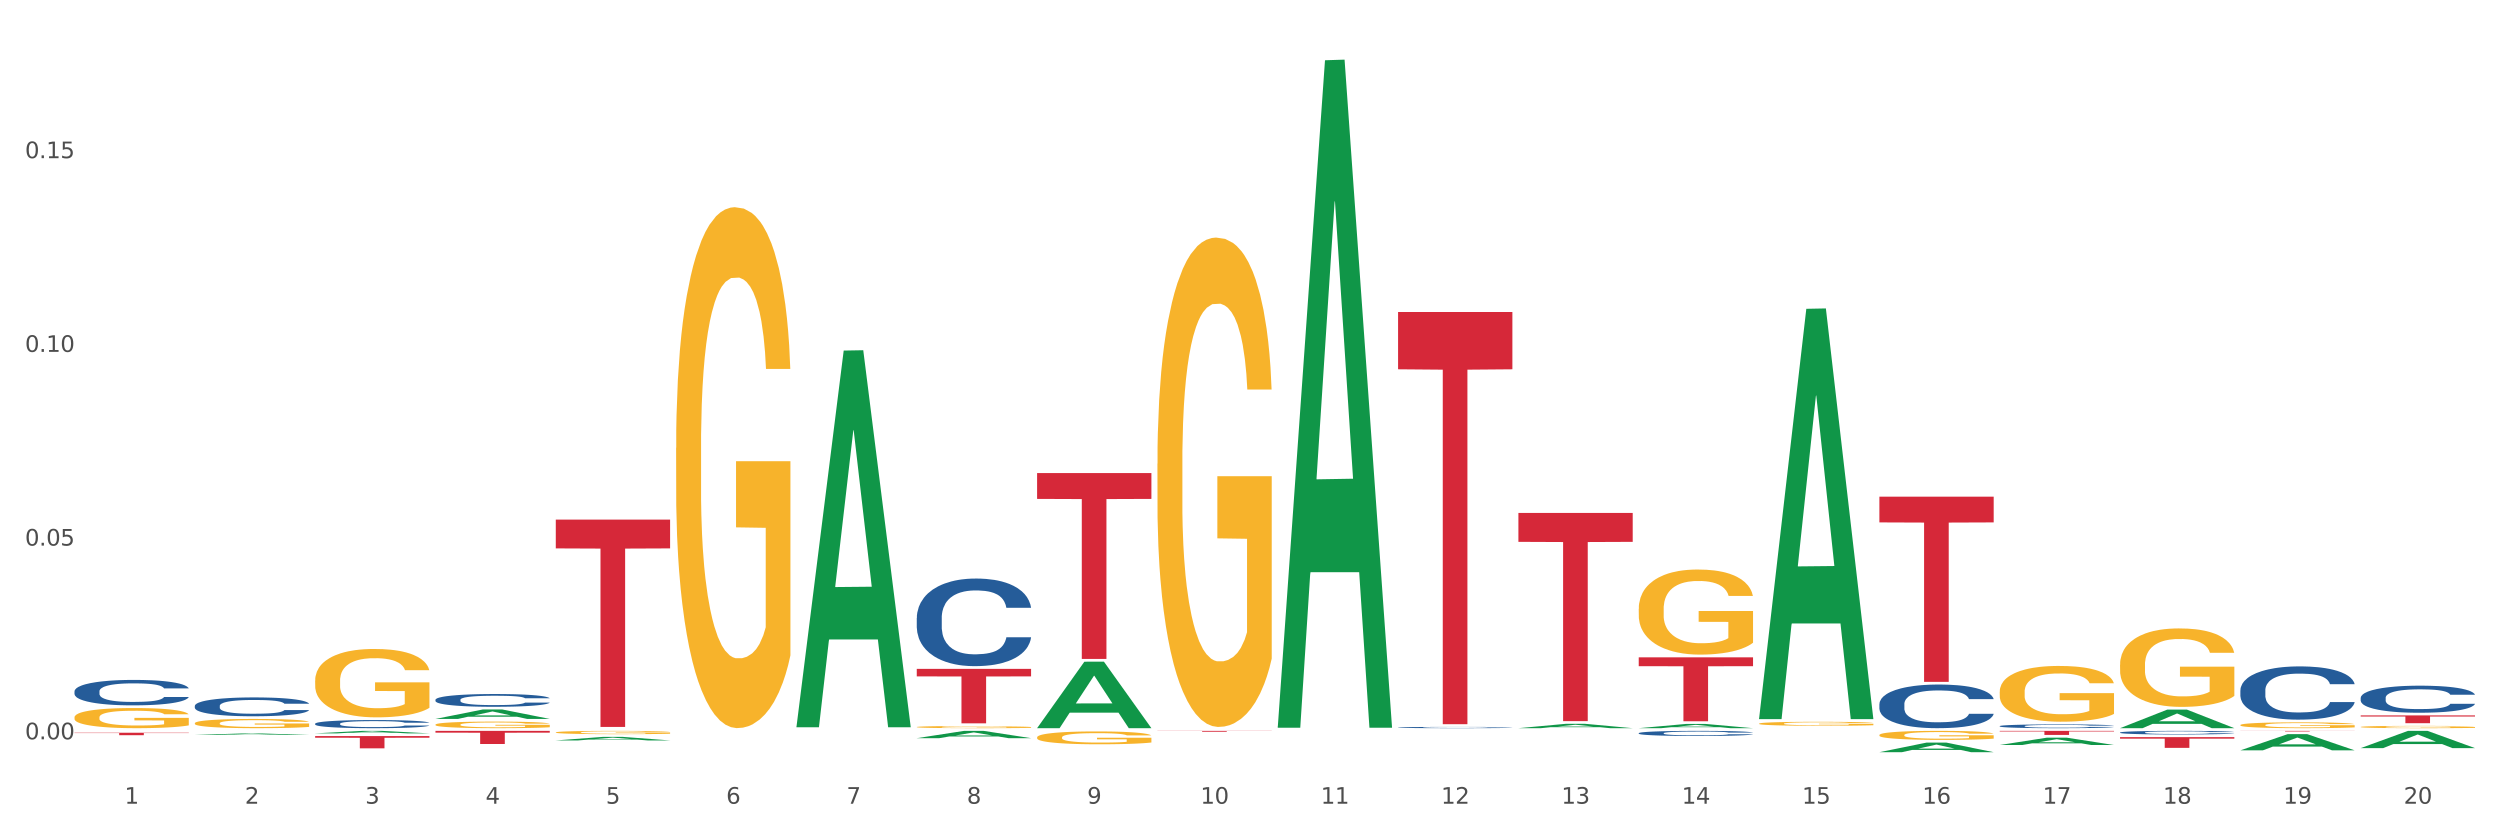 <?xml version="1.0" encoding="utf-8" standalone="no"?>
<!DOCTYPE svg PUBLIC "-//W3C//DTD SVG 1.1//EN"
  "http://www.w3.org/Graphics/SVG/1.1/DTD/svg11.dtd">
<svg xmlns:xlink="http://www.w3.org/1999/xlink" width="1080pt" height="360pt" viewBox="0 0 1080 360" xmlns="http://www.w3.org/2000/svg" version="1.1">
 <rect x="0" y="0" width="1080" height="360" fill="#333333" stroke="none"/>
 <defs>
  <style type="text/css">*{stroke-linejoin: round; stroke-linecap: butt}</style>
 </defs>
 <g id="figure_1">
  <g id="patch_1">
   <path d="M 0 360 
L 1080 360 
L 1080 0 
L 0 0 
z
" style="fill: #ffffff; stroke: #ffffff; stroke-linejoin: miter"/>
  </g>
  <g id="axes_1">
   <g id="matplotlib.axis_1">
    <g id="xtick_1">
     <g id="text_1">
      <!-- 1 -->
      <g style="fill: #4d4d4d" transform="translate(53.812 347.204) scale(0.096 -0.096)">
       <defs>
        <path id="DejaVuSans-31" d="M 794 531 
L 1825 531 
L 1825 4091 
L 703 3866 
L 703 4441 
L 1819 4666 
L 2450 4666 
L 2450 531 
L 3481 531 
L 3481 0 
L 794 0 
L 794 531 
z
" transform="scale(0.016)"/>
       </defs>
       <use xlink:href="#DejaVuSans-31"/>
      </g>
     </g>
    </g>
    <g id="xtick_2">
     <g id="text_2">
      <!-- 2 -->
      <g style="fill: #4d4d4d" transform="translate(105.793 347.204) scale(0.096 -0.096)">
       <defs>
        <path id="DejaVuSans-32" d="M 1228 531 
L 3431 531 
L 3431 0 
L 469 0 
L 469 531 
Q 828 903 1448 1529 
Q 2069 2156 2228 2338 
Q 2531 2678 2651 2914 
Q 2772 3150 2772 3378 
Q 2772 3750 2511 3984 
Q 2250 4219 1831 4219 
Q 1534 4219 1204 4116 
Q 875 4013 500 3803 
L 500 4441 
Q 881 4594 1212 4672 
Q 1544 4750 1819 4750 
Q 2544 4750 2975 4387 
Q 3406 4025 3406 3419 
Q 3406 3131 3298 2873 
Q 3191 2616 2906 2266 
Q 2828 2175 2409 1742 
Q 1991 1309 1228 531 
z
" transform="scale(0.016)"/>
       </defs>
       <use xlink:href="#DejaVuSans-32"/>
      </g>
     </g>
    </g>
    <g id="xtick_3">
     <g id="text_3">
      <!-- 3 -->
      <g style="fill: #4d4d4d" transform="translate(157.774 347.204) scale(0.096 -0.096)">
       <defs>
        <path id="DejaVuSans-33" d="M 2597 2516 
Q 3050 2419 3304 2112 
Q 3559 1806 3559 1356 
Q 3559 666 3084 287 
Q 2609 -91 1734 -91 
Q 1441 -91 1130 -33 
Q 819 25 488 141 
L 488 750 
Q 750 597 1062 519 
Q 1375 441 1716 441 
Q 2309 441 2620 675 
Q 2931 909 2931 1356 
Q 2931 1769 2642 2001 
Q 2353 2234 1838 2234 
L 1294 2234 
L 1294 2753 
L 1863 2753 
Q 2328 2753 2575 2939 
Q 2822 3125 2822 3475 
Q 2822 3834 2567 4026 
Q 2313 4219 1838 4219 
Q 1578 4219 1281 4162 
Q 984 4106 628 3988 
L 628 4550 
Q 988 4650 1302 4700 
Q 1616 4750 1894 4750 
Q 2613 4750 3031 4423 
Q 3450 4097 3450 3541 
Q 3450 3153 3228 2886 
Q 3006 2619 2597 2516 
z
" transform="scale(0.016)"/>
       </defs>
       <use xlink:href="#DejaVuSans-33"/>
      </g>
     </g>
    </g>
    <g id="xtick_4">
     <g id="text_4">
      <!-- 4 -->
      <g style="fill: #4d4d4d" transform="translate(209.756 347.204) scale(0.096 -0.096)">
       <defs>
        <path id="DejaVuSans-34" d="M 2419 4116 
L 825 1625 
L 2419 1625 
L 2419 4116 
z
M 2253 4666 
L 3047 4666 
L 3047 1625 
L 3713 1625 
L 3713 1100 
L 3047 1100 
L 3047 0 
L 2419 0 
L 2419 1100 
L 313 1100 
L 313 1709 
L 2253 4666 
z
" transform="scale(0.016)"/>
       </defs>
       <use xlink:href="#DejaVuSans-34"/>
      </g>
     </g>
    </g>
    <g id="xtick_5">
     <g id="text_5">
      <!-- 5 -->
      <g style="fill: #4d4d4d" transform="translate(261.737 347.204) scale(0.096 -0.096)">
       <defs>
        <path id="DejaVuSans-35" d="M 691 4666 
L 3169 4666 
L 3169 4134 
L 1269 4134 
L 1269 2991 
Q 1406 3038 1543 3061 
Q 1681 3084 1819 3084 
Q 2600 3084 3056 2656 
Q 3513 2228 3513 1497 
Q 3513 744 3044 326 
Q 2575 -91 1722 -91 
Q 1428 -91 1123 -41 
Q 819 9 494 109 
L 494 744 
Q 775 591 1075 516 
Q 1375 441 1709 441 
Q 2250 441 2565 725 
Q 2881 1009 2881 1497 
Q 2881 1984 2565 2268 
Q 2250 2553 1709 2553 
Q 1456 2553 1204 2497 
Q 953 2441 691 2322 
L 691 4666 
z
" transform="scale(0.016)"/>
       </defs>
       <use xlink:href="#DejaVuSans-35"/>
      </g>
     </g>
    </g>
    <g id="xtick_6">
     <g id="text_6">
      <!-- 6 -->
      <g style="fill: #4d4d4d" transform="translate(313.718 347.204) scale(0.096 -0.096)">
       <defs>
        <path id="DejaVuSans-36" d="M 2113 2584 
Q 1688 2584 1439 2293 
Q 1191 2003 1191 1497 
Q 1191 994 1439 701 
Q 1688 409 2113 409 
Q 2538 409 2786 701 
Q 3034 994 3034 1497 
Q 3034 2003 2786 2293 
Q 2538 2584 2113 2584 
z
M 3366 4563 
L 3366 3988 
Q 3128 4100 2886 4159 
Q 2644 4219 2406 4219 
Q 1781 4219 1451 3797 
Q 1122 3375 1075 2522 
Q 1259 2794 1537 2939 
Q 1816 3084 2150 3084 
Q 2853 3084 3261 2657 
Q 3669 2231 3669 1497 
Q 3669 778 3244 343 
Q 2819 -91 2113 -91 
Q 1303 -91 875 529 
Q 447 1150 447 2328 
Q 447 3434 972 4092 
Q 1497 4750 2381 4750 
Q 2619 4750 2861 4703 
Q 3103 4656 3366 4563 
z
" transform="scale(0.016)"/>
       </defs>
       <use xlink:href="#DejaVuSans-36"/>
      </g>
     </g>
    </g>
    <g id="xtick_7">
     <g id="text_7">
      <!-- 7 -->
      <g style="fill: #4d4d4d" transform="translate(365.699 347.204) scale(0.096 -0.096)">
       <defs>
        <path id="DejaVuSans-37" d="M 525 4666 
L 3525 4666 
L 3525 4397 
L 1831 0 
L 1172 0 
L 2766 4134 
L 525 4134 
L 525 4666 
z
" transform="scale(0.016)"/>
       </defs>
       <use xlink:href="#DejaVuSans-37"/>
      </g>
     </g>
    </g>
    <g id="xtick_8">
     <g id="text_8">
      <!-- 8 -->
      <g style="fill: #4d4d4d" transform="translate(417.68 347.204) scale(0.096 -0.096)">
       <defs>
        <path id="DejaVuSans-38" d="M 2034 2216 
Q 1584 2216 1326 1975 
Q 1069 1734 1069 1313 
Q 1069 891 1326 650 
Q 1584 409 2034 409 
Q 2484 409 2743 651 
Q 3003 894 3003 1313 
Q 3003 1734 2745 1975 
Q 2488 2216 2034 2216 
z
M 1403 2484 
Q 997 2584 770 2862 
Q 544 3141 544 3541 
Q 544 4100 942 4425 
Q 1341 4750 2034 4750 
Q 2731 4750 3128 4425 
Q 3525 4100 3525 3541 
Q 3525 3141 3298 2862 
Q 3072 2584 2669 2484 
Q 3125 2378 3379 2068 
Q 3634 1759 3634 1313 
Q 3634 634 3220 271 
Q 2806 -91 2034 -91 
Q 1263 -91 848 271 
Q 434 634 434 1313 
Q 434 1759 690 2068 
Q 947 2378 1403 2484 
z
M 1172 3481 
Q 1172 3119 1398 2916 
Q 1625 2713 2034 2713 
Q 2441 2713 2670 2916 
Q 2900 3119 2900 3481 
Q 2900 3844 2670 4047 
Q 2441 4250 2034 4250 
Q 1625 4250 1398 4047 
Q 1172 3844 1172 3481 
z
" transform="scale(0.016)"/>
       </defs>
       <use xlink:href="#DejaVuSans-38"/>
      </g>
     </g>
    </g>
    <g id="xtick_9">
     <g id="text_9">
      <!-- 9 -->
      <g style="fill: #4d4d4d" transform="translate(469.662 347.204) scale(0.096 -0.096)">
       <defs>
        <path id="DejaVuSans-39" d="M 703 97 
L 703 672 
Q 941 559 1184 500 
Q 1428 441 1663 441 
Q 2288 441 2617 861 
Q 2947 1281 2994 2138 
Q 2813 1869 2534 1725 
Q 2256 1581 1919 1581 
Q 1219 1581 811 2004 
Q 403 2428 403 3163 
Q 403 3881 828 4315 
Q 1253 4750 1959 4750 
Q 2769 4750 3195 4129 
Q 3622 3509 3622 2328 
Q 3622 1225 3098 567 
Q 2575 -91 1691 -91 
Q 1453 -91 1209 -44 
Q 966 3 703 97 
z
M 1959 2075 
Q 2384 2075 2632 2365 
Q 2881 2656 2881 3163 
Q 2881 3666 2632 3958 
Q 2384 4250 1959 4250 
Q 1534 4250 1286 3958 
Q 1038 3666 1038 3163 
Q 1038 2656 1286 2365 
Q 1534 2075 1959 2075 
z
" transform="scale(0.016)"/>
       </defs>
       <use xlink:href="#DejaVuSans-39"/>
      </g>
     </g>
    </g>
    <g id="xtick_10">
     <g id="text_10">
      <!-- 10 -->
      <g style="fill: #4d4d4d" transform="translate(518.589 347.204) scale(0.096 -0.096)">
       <defs>
        <path id="DejaVuSans-30" d="M 2034 4250 
Q 1547 4250 1301 3770 
Q 1056 3291 1056 2328 
Q 1056 1369 1301 889 
Q 1547 409 2034 409 
Q 2525 409 2770 889 
Q 3016 1369 3016 2328 
Q 3016 3291 2770 3770 
Q 2525 4250 2034 4250 
z
M 2034 4750 
Q 2819 4750 3233 4129 
Q 3647 3509 3647 2328 
Q 3647 1150 3233 529 
Q 2819 -91 2034 -91 
Q 1250 -91 836 529 
Q 422 1150 422 2328 
Q 422 3509 836 4129 
Q 1250 4750 2034 4750 
z
" transform="scale(0.016)"/>
       </defs>
       <use xlink:href="#DejaVuSans-31"/>
       <use xlink:href="#DejaVuSans-30" transform="translate(63.623 0)"/>
      </g>
     </g>
    </g>
    <g id="xtick_11">
     <g id="text_11">
      <!-- 11 -->
      <g style="fill: #4d4d4d" transform="translate(570.57 347.204) scale(0.096 -0.096)">
       <use xlink:href="#DejaVuSans-31"/>
       <use xlink:href="#DejaVuSans-31" transform="translate(63.623 0)"/>
      </g>
     </g>
    </g>
    <g id="xtick_12">
     <g id="text_12">
      <!-- 12 -->
      <g style="fill: #4d4d4d" transform="translate(622.551 347.204) scale(0.096 -0.096)">
       <use xlink:href="#DejaVuSans-31"/>
       <use xlink:href="#DejaVuSans-32" transform="translate(63.623 0)"/>
      </g>
     </g>
    </g>
    <g id="xtick_13">
     <g id="text_13">
      <!-- 13 -->
      <g style="fill: #4d4d4d" transform="translate(674.533 347.204) scale(0.096 -0.096)">
       <use xlink:href="#DejaVuSans-31"/>
       <use xlink:href="#DejaVuSans-33" transform="translate(63.623 0)"/>
      </g>
     </g>
    </g>
    <g id="xtick_14">
     <g id="text_14">
      <!-- 14 -->
      <g style="fill: #4d4d4d" transform="translate(726.514 347.204) scale(0.096 -0.096)">
       <use xlink:href="#DejaVuSans-31"/>
       <use xlink:href="#DejaVuSans-34" transform="translate(63.623 0)"/>
      </g>
     </g>
    </g>
    <g id="xtick_15">
     <g id="text_15">
      <!-- 15 -->
      <g style="fill: #4d4d4d" transform="translate(778.495 347.204) scale(0.096 -0.096)">
       <use xlink:href="#DejaVuSans-31"/>
       <use xlink:href="#DejaVuSans-35" transform="translate(63.623 0)"/>
      </g>
     </g>
    </g>
    <g id="xtick_16">
     <g id="text_16">
      <!-- 16 -->
      <g style="fill: #4d4d4d" transform="translate(830.476 347.204) scale(0.096 -0.096)">
       <use xlink:href="#DejaVuSans-31"/>
       <use xlink:href="#DejaVuSans-36" transform="translate(63.623 0)"/>
      </g>
     </g>
    </g>
    <g id="xtick_17">
     <g id="text_17">
      <!-- 17 -->
      <g style="fill: #4d4d4d" transform="translate(882.457 347.204) scale(0.096 -0.096)">
       <use xlink:href="#DejaVuSans-31"/>
       <use xlink:href="#DejaVuSans-37" transform="translate(63.623 0)"/>
      </g>
     </g>
    </g>
    <g id="xtick_18">
     <g id="text_18">
      <!-- 18 -->
      <g style="fill: #4d4d4d" transform="translate(934.439 347.204) scale(0.096 -0.096)">
       <use xlink:href="#DejaVuSans-31"/>
       <use xlink:href="#DejaVuSans-38" transform="translate(63.623 0)"/>
      </g>
     </g>
    </g>
    <g id="xtick_19">
     <g id="text_19">
      <!-- 19 -->
      <g style="fill: #4d4d4d" transform="translate(986.42 347.204) scale(0.096 -0.096)">
       <use xlink:href="#DejaVuSans-31"/>
       <use xlink:href="#DejaVuSans-39" transform="translate(63.623 0)"/>
      </g>
     </g>
    </g>
    <g id="xtick_20">
     <g id="text_20">
      <!-- 20 -->
      <g style="fill: #4d4d4d" transform="translate(1038.401 347.204) scale(0.096 -0.096)">
       <use xlink:href="#DejaVuSans-32"/>
       <use xlink:href="#DejaVuSans-30" transform="translate(63.623 0)"/>
      </g>
     </g>
    </g>
    <g id="xtick_21"/>
    <g id="xtick_22"/>
    <g id="xtick_23"/>
    <g id="xtick_24"/>
    <g id="xtick_25"/>
    <g id="xtick_26"/>
    <g id="xtick_27"/>
    <g id="xtick_28"/>
    <g id="xtick_29"/>
    <g id="xtick_30"/>
    <g id="xtick_31"/>
    <g id="xtick_32"/>
    <g id="xtick_33"/>
    <g id="xtick_34"/>
    <g id="xtick_35"/>
    <g id="xtick_36"/>
    <g id="xtick_37"/>
    <g id="xtick_38"/>
    <g id="xtick_39"/>
   </g>
   <g id="matplotlib.axis_2">
    <g id="ytick_1">
     <g id="text_21">
      <!-- 0.00 -->
      <g style="fill: #4d4d4d" transform="translate(10.8 319.383) scale(0.096 -0.096)">
       <defs>
        <path id="DejaVuSans-2e" d="M 684 794 
L 1344 794 
L 1344 0 
L 684 0 
L 684 794 
z
" transform="scale(0.016)"/>
       </defs>
       <use xlink:href="#DejaVuSans-30"/>
       <use xlink:href="#DejaVuSans-2e" transform="translate(63.623 0)"/>
       <use xlink:href="#DejaVuSans-30" transform="translate(95.41 0)"/>
       <use xlink:href="#DejaVuSans-30" transform="translate(159.033 0)"/>
      </g>
     </g>
    </g>
    <g id="ytick_2">
     <g id="text_22">
      <!-- 0.05 -->
      <g style="fill: #4d4d4d" transform="translate(10.8 235.699) scale(0.096 -0.096)">
       <use xlink:href="#DejaVuSans-30"/>
       <use xlink:href="#DejaVuSans-2e" transform="translate(63.623 0)"/>
       <use xlink:href="#DejaVuSans-30" transform="translate(95.41 0)"/>
       <use xlink:href="#DejaVuSans-35" transform="translate(159.033 0)"/>
      </g>
     </g>
    </g>
    <g id="ytick_3">
     <g id="text_23">
      <!-- 0.10 -->
      <g style="fill: #4d4d4d" transform="translate(10.8 152.015) scale(0.096 -0.096)">
       <use xlink:href="#DejaVuSans-30"/>
       <use xlink:href="#DejaVuSans-2e" transform="translate(63.623 0)"/>
       <use xlink:href="#DejaVuSans-31" transform="translate(95.41 0)"/>
       <use xlink:href="#DejaVuSans-30" transform="translate(159.033 0)"/>
      </g>
     </g>
    </g>
    <g id="ytick_4">
     <g id="text_24">
      <!-- 0.15 -->
      <g style="fill: #4d4d4d" transform="translate(10.8 68.331) scale(0.096 -0.096)">
       <use xlink:href="#DejaVuSans-30"/>
       <use xlink:href="#DejaVuSans-2e" transform="translate(63.623 0)"/>
       <use xlink:href="#DejaVuSans-31" transform="translate(95.41 0)"/>
       <use xlink:href="#DejaVuSans-35" transform="translate(159.033 0)"/>
      </g>
     </g>
    </g>
    <g id="ytick_5"/>
    <g id="ytick_6"/>
    <g id="ytick_7"/>
    <g id="ytick_8"/>
   </g>
   <g id="PolyCollection_1">
    <path d="M 84.156 317.514 
L 84.207 317.514 
L 104.571 316.848 
L 113.022 316.848 
L 133.538 317.515 
L 123.764 317.515 
L 119.335 317.36 
L 98.309 317.36 
L 98.156 317.362 
L 93.88 317.515 
L 84.156 317.515 
L 84.156 317.514 
L 100.956 317.267 
L 116.687 317.267 
L 108.898 316.99 
L 108.796 316.989 
L 108.695 316.991 
L 100.905 317.267 
L 100.956 317.267 
L 84.156 317.514 
z
" clip-path="url(#p6f40faa75c)" style="fill: #109648"/>
    <path d="M 136.137 316.813 
L 136.188 316.812 
L 156.552 315.737 
L 165.003 315.736 
L 185.52 316.815 
L 175.745 316.815 
L 171.316 316.563 
L 150.29 316.563 
L 150.137 316.567 
L 145.861 316.815 
L 136.137 316.815 
L 136.137 316.813 
L 152.938 316.413 
L 168.669 316.412 
L 160.879 315.966 
L 160.778 315.964 
L 160.676 315.967 
L 152.887 316.412 
L 152.938 316.413 
L 136.137 316.813 
z
" clip-path="url(#p6f40faa75c)" style="fill: #109648"/>
    <path d="M 188.119 310.567 
L 188.17 310.563 
L 208.533 306.5 
L 216.984 306.497 
L 237.501 310.575 
L 227.726 310.575 
L 223.297 309.625 
L 202.271 309.625 
L 202.119 309.64 
L 197.842 310.575 
L 188.119 310.575 
L 188.119 310.567 
L 204.919 309.058 
L 220.65 309.054 
L 212.861 307.366 
L 212.759 307.358 
L 212.657 307.37 
L 204.868 309.054 
L 204.919 309.058 
L 188.119 310.567 
z
" clip-path="url(#p6f40faa75c)" style="fill: #109648"/>
    <path d="M 240.1 319.865 
L 240.151 319.864 
L 260.514 318.327 
L 268.965 318.326 
L 289.482 319.868 
L 279.707 319.868 
L 275.278 319.509 
L 254.253 319.509 
L 254.1 319.515 
L 249.824 319.868 
L 240.1 319.868 
L 240.1 319.865 
L 256.9 319.295 
L 272.631 319.293 
L 264.842 318.655 
L 264.74 318.652 
L 264.638 318.656 
L 256.849 319.293 
L 256.9 319.295 
L 240.1 319.865 
z
" clip-path="url(#p6f40faa75c)" style="fill: #109648"/>
    <path d="M 344.062 313.867 
L 344.113 313.714 
L 364.477 151.447 
L 372.928 151.294 
L 393.444 314.173 
L 383.67 314.173 
L 379.241 276.245 
L 358.215 276.245 
L 358.062 276.856 
L 353.786 314.173 
L 344.062 314.173 
L 344.062 313.867 
L 360.862 253.61 
L 376.593 253.457 
L 368.804 186.011 
L 368.702 185.706 
L 368.601 186.164 
L 360.811 253.457 
L 360.862 253.61 
L 344.062 313.867 
z
" clip-path="url(#p6f40faa75c)" style="fill: #109648"/>
    <path d="M 396.043 318.883 
L 396.094 318.88 
L 416.458 315.738 
L 424.909 315.736 
L 445.426 318.889 
L 435.651 318.889 
L 431.222 318.155 
L 410.196 318.155 
L 410.044 318.167 
L 405.767 318.889 
L 396.043 318.889 
L 396.043 318.883 
L 412.844 317.717 
L 428.575 317.714 
L 420.785 316.408 
L 420.684 316.402 
L 420.582 316.411 
L 412.793 317.714 
L 412.844 317.717 
L 396.043 318.883 
z
" clip-path="url(#p6f40faa75c)" style="fill: #109648"/>
    <path d="M 707.931 283.957 
L 757.313 283.957 
L 757.313 287.796 
L 737.888 287.822 
L 737.888 311.583 
L 727.239 311.583 
L 727.239 287.822 
L 707.931 287.796 
L 707.931 283.983 
L 707.931 283.957 
z
" clip-path="url(#p6f40faa75c)" style="fill: #d62839"/>
    <path d="M 655.949 221.577 
L 705.332 221.577 
L 705.332 234.078 
L 685.906 234.162 
L 685.906 311.531 
L 675.258 311.531 
L 675.258 234.162 
L 655.949 234.078 
L 655.949 221.662 
L 655.949 221.577 
z
" clip-path="url(#p6f40faa75c)" style="fill: #d62839"/>
    <path d="M 811.893 214.56 
L 861.275 214.56 
L 861.275 225.678 
L 841.85 225.753 
L 841.85 294.558 
L 831.201 294.558 
L 831.201 225.753 
L 811.893 225.678 
L 811.893 214.636 
L 811.893 214.56 
z
" clip-path="url(#p6f40faa75c)" style="fill: #d62839"/>
    <path d="M 863.874 315.736 
L 913.256 315.736 
L 913.256 315.981 
L 893.831 315.983 
L 893.831 317.501 
L 883.182 317.501 
L 883.182 315.983 
L 863.874 315.981 
L 863.874 315.737 
L 863.874 315.736 
z
" clip-path="url(#p6f40faa75c)" style="fill: #d62839"/>
    <path d="M 707.931 314.572 
L 707.982 314.57 
L 728.345 312.744 
L 736.796 312.743 
L 757.313 314.576 
L 747.538 314.576 
L 743.109 314.149 
L 722.083 314.149 
L 721.931 314.156 
L 717.654 314.576 
L 707.931 314.576 
L 707.931 314.572 
L 724.731 313.894 
L 740.462 313.892 
L 732.673 313.133 
L 732.571 313.13 
L 732.469 313.135 
L 724.68 313.892 
L 724.731 313.894 
L 707.931 314.572 
z
" clip-path="url(#p6f40faa75c)" style="fill: #109648"/>
    <path d="M 655.949 314.572 
L 656 314.57 
L 676.364 312.693 
L 684.815 312.691 
L 705.332 314.576 
L 695.557 314.576 
L 691.128 314.137 
L 670.102 314.137 
L 669.95 314.144 
L 665.673 314.576 
L 655.949 314.576 
L 655.949 314.572 
L 672.75 313.875 
L 688.481 313.873 
L 680.691 313.093 
L 680.59 313.089 
L 680.488 313.095 
L 672.699 313.873 
L 672.75 313.875 
L 655.949 314.572 
z
" clip-path="url(#p6f40faa75c)" style="fill: #109648"/>
    <path d="M 551.987 313.852 
L 552.038 313.581 
L 572.402 26.031 
L 580.853 25.759 
L 601.369 314.394 
L 591.595 314.394 
L 587.165 247.182 
L 566.14 247.182 
L 565.987 248.266 
L 561.711 314.394 
L 551.987 314.394 
L 551.987 313.852 
L 568.787 207.071 
L 584.518 206.8 
L 576.729 87.281 
L 576.627 86.739 
L 576.525 87.552 
L 568.736 206.8 
L 568.787 207.071 
L 551.987 313.852 
z
" clip-path="url(#p6f40faa75c)" style="fill: #109648"/>
    <path d="M 448.025 314.522 
L 448.076 314.495 
L 468.439 285.858 
L 476.89 285.831 
L 497.407 314.576 
L 487.632 314.576 
L 483.203 307.882 
L 462.177 307.882 
L 462.025 307.99 
L 457.748 314.576 
L 448.025 314.576 
L 448.025 314.522 
L 464.825 303.887 
L 480.556 303.86 
L 472.767 291.958 
L 472.665 291.904 
L 472.563 291.985 
L 464.774 303.86 
L 464.825 303.887 
L 448.025 314.522 
z
" clip-path="url(#p6f40faa75c)" style="fill: #109648"/>
    <path d="M 136.137 317.975 
L 185.52 317.975 
L 185.52 318.712 
L 166.094 318.717 
L 166.094 323.28 
L 155.446 323.28 
L 155.446 318.717 
L 136.137 318.712 
L 136.137 317.98 
L 136.137 317.975 
z
" clip-path="url(#p6f40faa75c)" style="fill: #d62839"/>
    <path d="M 915.855 287.142 
L 915.914 287.111 
L 915.914 285.996 
L 916.03 285.036 
L 916.613 282.714 
L 917.488 280.795 
L 918.129 279.773 
L 918.771 278.937 
L 919.529 278.101 
L 920.461 277.234 
L 922.152 275.965 
L 923.202 275.315 
L 924.484 274.634 
L 926.816 273.643 
L 928.507 273.086 
L 930.256 272.621 
L 933.113 272.064 
L 934.979 271.816 
L 936.961 271.631 
L 939.351 271.507 
L 941.159 271.476 
L 945.123 271.569 
L 948.505 271.847 
L 950.137 272.064 
L 952.236 272.436 
L 953.344 272.683 
L 955.151 273.179 
L 957.017 273.829 
L 958.3 274.386 
L 960.224 275.439 
L 961.681 276.491 
L 963.022 277.792 
L 963.722 278.69 
L 964.246 279.525 
L 964.713 280.485 
L 965.179 282.002 
L 954.685 282.002 
L 954.277 280.919 
L 953.635 279.897 
L 952.703 278.906 
L 951.886 278.287 
L 950.487 277.513 
L 949.204 277.018 
L 947.863 276.646 
L 946.231 276.337 
L 944.948 276.182 
L 943.141 276.058 
L 939.585 276.089 
L 937.194 276.337 
L 935.562 276.646 
L 934.512 276.925 
L 933.579 277.234 
L 932.53 277.668 
L 931.306 278.318 
L 930.431 278.906 
L 929.557 279.649 
L 928.857 280.392 
L 928.216 281.259 
L 927.691 282.188 
L 927.283 283.148 
L 926.933 284.324 
L 926.641 286.275 
L 926.641 290.516 
L 926.758 291.476 
L 927.05 292.745 
L 927.399 293.705 
L 927.982 294.851 
L 928.507 295.625 
L 929.498 296.739 
L 930.606 297.668 
L 931.48 298.256 
L 932.355 298.752 
L 933.871 299.433 
L 935.562 299.99 
L 937.019 300.331 
L 939.002 300.64 
L 940.342 300.764 
L 941.509 300.826 
L 944.365 300.826 
L 946.406 300.733 
L 948.68 300.516 
L 950.429 300.238 
L 951.886 299.897 
L 953.519 299.34 
L 954.568 298.814 
L 954.568 292.343 
L 941.742 292.312 
L 941.742 288.009 
L 965.238 288.009 
L 965.238 300.64 
L 964.246 301.29 
L 963.139 301.879 
L 961.973 302.405 
L 960.224 303.055 
L 958.125 303.674 
L 956.259 304.108 
L 954.277 304.479 
L 951.945 304.82 
L 948.913 305.129 
L 947.047 305.253 
L 944.715 305.346 
L 941.975 305.377 
L 939.585 305.315 
L 937.252 305.16 
L 934.804 304.882 
L 932.413 304.479 
L 930.606 304.077 
L 928.799 303.581 
L 926.875 302.931 
L 925.359 302.312 
L 924.193 301.755 
L 922.91 301.043 
L 921.511 300.114 
L 920.461 299.278 
L 919.529 298.411 
L 918.537 297.297 
L 917.838 296.337 
L 917.138 295.129 
L 916.73 294.231 
L 916.264 292.838 
L 915.914 290.888 
L 915.855 287.142 
z
" clip-path="url(#p6f40faa75c)" style="fill: #f7b32b"/>
    <path d="M 967.837 315.736 
L 1017.219 315.736 
L 1017.219 315.771 
L 997.794 315.771 
L 997.794 315.988 
L 987.145 315.988 
L 987.145 315.771 
L 967.837 315.771 
L 967.837 315.736 
L 967.837 315.736 
z
" clip-path="url(#p6f40faa75c)" style="fill: #d62839"/>
    <path d="M 915.855 318.454 
L 965.238 318.454 
L 965.238 319.098 
L 945.812 319.102 
L 945.812 323.089 
L 935.164 323.089 
L 935.164 319.102 
L 915.855 319.098 
L 915.855 318.458 
L 915.855 318.454 
z
" clip-path="url(#p6f40faa75c)" style="fill: #d62839"/>
    <path d="M 1019.818 309.066 
L 1069.2 309.066 
L 1069.2 309.532 
L 1049.775 309.535 
L 1049.775 312.418 
L 1039.126 312.418 
L 1039.126 309.535 
L 1019.818 309.532 
L 1019.818 309.07 
L 1019.818 309.066 
z
" clip-path="url(#p6f40faa75c)" style="fill: #d62839"/>
    <path d="M 240.1 316.397 
L 240.158 316.395 
L 240.158 316.348 
L 240.275 316.308 
L 240.858 316.21 
L 241.732 316.129 
L 242.374 316.086 
L 243.015 316.05 
L 243.773 316.015 
L 244.706 315.979 
L 246.396 315.925 
L 247.446 315.898 
L 248.729 315.869 
L 251.061 315.827 
L 252.751 315.803 
L 254.501 315.784 
L 257.357 315.76 
L 259.223 315.75 
L 261.205 315.742 
L 263.596 315.737 
L 265.403 315.736 
L 269.368 315.739 
L 272.749 315.751 
L 274.382 315.76 
L 276.481 315.776 
L 277.588 315.786 
L 279.396 315.807 
L 281.261 315.835 
L 282.544 315.858 
L 284.468 315.903 
L 285.926 315.947 
L 287.266 316.002 
L 287.966 316.04 
L 288.491 316.075 
L 288.957 316.116 
L 289.424 316.18 
L 278.929 316.18 
L 278.521 316.134 
L 277.88 316.091 
L 276.947 316.049 
L 276.131 316.023 
L 274.731 315.99 
L 273.449 315.969 
L 272.108 315.954 
L 270.475 315.941 
L 269.193 315.934 
L 267.385 315.929 
L 263.829 315.93 
L 261.438 315.941 
L 259.806 315.954 
L 258.757 315.965 
L 257.824 315.979 
L 256.774 315.997 
L 255.55 316.024 
L 254.675 316.049 
L 253.801 316.08 
L 253.101 316.112 
L 252.46 316.148 
L 251.935 316.188 
L 251.527 316.228 
L 251.177 316.278 
L 250.886 316.36 
L 250.886 316.539 
L 251.002 316.579 
L 251.294 316.633 
L 251.644 316.674 
L 252.227 316.722 
L 252.751 316.755 
L 253.743 316.802 
L 254.85 316.841 
L 255.725 316.866 
L 256.599 316.886 
L 258.115 316.915 
L 259.806 316.939 
L 261.264 316.953 
L 263.246 316.966 
L 264.587 316.971 
L 265.753 316.974 
L 268.61 316.974 
L 270.65 316.97 
L 272.924 316.961 
L 274.673 316.949 
L 276.131 316.935 
L 277.763 316.911 
L 278.813 316.889 
L 278.813 316.616 
L 265.986 316.615 
L 265.986 316.433 
L 289.482 316.433 
L 289.482 316.966 
L 288.491 316.994 
L 287.383 317.018 
L 286.217 317.041 
L 284.468 317.068 
L 282.369 317.094 
L 280.503 317.112 
L 278.521 317.128 
L 276.189 317.143 
L 273.157 317.156 
L 271.292 317.161 
L 268.96 317.165 
L 266.219 317.166 
L 263.829 317.163 
L 261.497 317.157 
L 259.048 317.145 
L 256.658 317.128 
L 254.85 317.111 
L 253.043 317.09 
L 251.119 317.063 
L 249.603 317.037 
L 248.437 317.013 
L 247.154 316.983 
L 245.755 316.944 
L 244.706 316.909 
L 243.773 316.872 
L 242.782 316.825 
L 242.082 316.785 
L 241.382 316.734 
L 240.974 316.696 
L 240.508 316.637 
L 240.158 316.555 
L 240.1 316.397 
z
" clip-path="url(#p6f40faa75c)" style="fill: #f7b32b"/>
    <path d="M 188.119 313.047 
L 188.177 313.045 
L 188.177 312.951 
L 188.294 312.871 
L 188.877 312.676 
L 189.751 312.515 
L 190.392 312.43 
L 191.034 312.36 
L 191.792 312.29 
L 192.725 312.217 
L 194.415 312.111 
L 195.465 312.056 
L 196.747 311.999 
L 199.079 311.916 
L 200.77 311.869 
L 202.519 311.83 
L 205.376 311.784 
L 207.242 311.763 
L 209.224 311.747 
L 211.614 311.737 
L 213.422 311.734 
L 217.386 311.742 
L 220.768 311.766 
L 222.4 311.784 
L 224.499 311.815 
L 225.607 311.836 
L 227.414 311.877 
L 229.28 311.932 
L 230.563 311.978 
L 232.487 312.067 
L 233.944 312.155 
L 235.285 312.264 
L 235.985 312.339 
L 236.51 312.409 
L 236.976 312.489 
L 237.442 312.617 
L 226.948 312.617 
L 226.54 312.526 
L 225.899 312.44 
L 224.966 312.357 
L 224.149 312.305 
L 222.75 312.24 
L 221.468 312.199 
L 220.127 312.168 
L 218.494 312.142 
L 217.212 312.129 
L 215.404 312.118 
L 211.848 312.121 
L 209.457 312.142 
L 207.825 312.168 
L 206.775 312.191 
L 205.843 312.217 
L 204.793 312.253 
L 203.569 312.308 
L 202.694 312.357 
L 201.82 312.419 
L 201.12 312.482 
L 200.479 312.554 
L 199.954 312.632 
L 199.546 312.713 
L 199.196 312.811 
L 198.905 312.975 
L 198.905 313.33 
L 199.021 313.411 
L 199.313 313.517 
L 199.662 313.597 
L 200.246 313.693 
L 200.77 313.758 
L 201.761 313.852 
L 202.869 313.93 
L 203.744 313.979 
L 204.618 314.02 
L 206.134 314.077 
L 207.825 314.124 
L 209.282 314.153 
L 211.265 314.179 
L 212.606 314.189 
L 213.772 314.194 
L 216.628 314.194 
L 218.669 314.186 
L 220.943 314.168 
L 222.692 314.145 
L 224.149 314.116 
L 225.782 314.07 
L 226.831 314.026 
L 226.831 313.483 
L 214.005 313.481 
L 214.005 313.12 
L 237.501 313.12 
L 237.501 314.179 
L 236.51 314.233 
L 235.402 314.282 
L 234.236 314.327 
L 232.487 314.381 
L 230.388 314.433 
L 228.522 314.469 
L 226.54 314.5 
L 224.208 314.529 
L 221.176 314.555 
L 219.31 314.565 
L 216.978 314.573 
L 214.238 314.576 
L 211.848 314.57 
L 209.516 314.557 
L 207.067 314.534 
L 204.676 314.5 
L 202.869 314.467 
L 201.062 314.425 
L 199.138 314.371 
L 197.622 314.319 
L 196.456 314.272 
L 195.173 314.212 
L 193.774 314.135 
L 192.725 314.064 
L 191.792 313.992 
L 190.801 313.898 
L 190.101 313.818 
L 189.401 313.717 
L 188.993 313.642 
L 188.527 313.525 
L 188.177 313.361 
L 188.119 313.047 
z
" clip-path="url(#p6f40faa75c)" style="fill: #f7b32b"/>
    <path d="M 136.137 294.01 
L 136.196 293.983 
L 136.196 293.011 
L 136.312 292.175 
L 136.895 290.151 
L 137.77 288.479 
L 138.411 287.588 
L 139.053 286.86 
L 139.81 286.132 
L 140.743 285.376 
L 142.434 284.27 
L 143.484 283.703 
L 144.766 283.11 
L 147.098 282.246 
L 148.789 281.761 
L 150.538 281.356 
L 153.395 280.871 
L 155.261 280.655 
L 157.243 280.493 
L 159.633 280.385 
L 161.441 280.358 
L 165.405 280.439 
L 168.787 280.682 
L 170.419 280.871 
L 172.518 281.194 
L 173.626 281.41 
L 175.433 281.842 
L 177.299 282.408 
L 178.582 282.894 
L 180.506 283.811 
L 181.963 284.729 
L 183.304 285.862 
L 184.004 286.644 
L 184.528 287.373 
L 184.995 288.209 
L 185.461 289.531 
L 174.967 289.531 
L 174.559 288.587 
L 173.917 287.696 
L 172.985 286.833 
L 172.168 286.293 
L 170.769 285.619 
L 169.486 285.187 
L 168.145 284.863 
L 166.513 284.594 
L 165.23 284.459 
L 163.423 284.351 
L 159.866 284.378 
L 157.476 284.594 
L 155.844 284.863 
L 154.794 285.106 
L 153.861 285.376 
L 152.812 285.754 
L 151.588 286.32 
L 150.713 286.833 
L 149.838 287.48 
L 149.139 288.128 
L 148.498 288.883 
L 147.973 289.693 
L 147.565 290.529 
L 147.215 291.554 
L 146.923 293.254 
L 146.923 296.95 
L 147.04 297.787 
L 147.331 298.893 
L 147.681 299.729 
L 148.264 300.727 
L 148.789 301.402 
L 149.78 302.373 
L 150.888 303.183 
L 151.762 303.695 
L 152.637 304.127 
L 154.153 304.72 
L 155.844 305.206 
L 157.301 305.503 
L 159.283 305.773 
L 160.624 305.88 
L 161.79 305.934 
L 164.647 305.934 
L 166.688 305.854 
L 168.962 305.665 
L 170.711 305.422 
L 172.168 305.125 
L 173.801 304.639 
L 174.85 304.181 
L 174.85 298.542 
L 162.024 298.515 
L 162.024 294.765 
L 185.52 294.765 
L 185.52 305.773 
L 184.528 306.339 
L 183.421 306.852 
L 182.255 307.31 
L 180.506 307.877 
L 178.407 308.417 
L 176.541 308.794 
L 174.559 309.118 
L 172.227 309.415 
L 169.195 309.685 
L 167.329 309.793 
L 164.997 309.873 
L 162.257 309.9 
L 159.866 309.846 
L 157.534 309.712 
L 155.086 309.469 
L 152.695 309.118 
L 150.888 308.767 
L 149.081 308.336 
L 147.157 307.769 
L 145.641 307.229 
L 144.475 306.744 
L 143.192 306.123 
L 141.793 305.314 
L 140.743 304.585 
L 139.81 303.83 
L 138.819 302.859 
L 138.12 302.022 
L 137.42 300.97 
L 137.012 300.188 
L 136.546 298.974 
L 136.196 297.274 
L 136.137 294.01 
z
" clip-path="url(#p6f40faa75c)" style="fill: #f7b32b"/>
    <path d="M 84.156 312.431 
L 84.215 312.427 
L 84.215 312.296 
L 84.331 312.183 
L 84.914 311.91 
L 85.789 311.684 
L 86.43 311.564 
L 87.071 311.465 
L 87.829 311.367 
L 88.762 311.265 
L 90.453 311.116 
L 91.502 311.039 
L 92.785 310.959 
L 95.117 310.843 
L 96.808 310.777 
L 98.557 310.722 
L 101.414 310.657 
L 103.279 310.628 
L 105.262 310.606 
L 107.652 310.591 
L 109.459 310.588 
L 113.424 310.599 
L 116.806 310.631 
L 118.438 310.657 
L 120.537 310.701 
L 121.645 310.73 
L 123.452 310.788 
L 125.318 310.865 
L 126.6 310.93 
L 128.524 311.054 
L 129.982 311.178 
L 131.323 311.331 
L 132.022 311.436 
L 132.547 311.535 
L 133.014 311.648 
L 133.48 311.826 
L 122.986 311.826 
L 122.577 311.699 
L 121.936 311.578 
L 121.003 311.462 
L 120.187 311.389 
L 118.788 311.298 
L 117.505 311.24 
L 116.164 311.196 
L 114.532 311.16 
L 113.249 311.141 
L 111.442 311.127 
L 107.885 311.13 
L 105.495 311.16 
L 103.862 311.196 
L 102.813 311.229 
L 101.88 311.265 
L 100.831 311.316 
L 99.606 311.393 
L 98.732 311.462 
L 97.857 311.549 
L 97.158 311.637 
L 96.516 311.739 
L 95.992 311.848 
L 95.583 311.961 
L 95.234 312.099 
L 94.942 312.329 
L 94.942 312.828 
L 95.059 312.94 
L 95.35 313.09 
L 95.7 313.203 
L 96.283 313.337 
L 96.808 313.428 
L 97.799 313.56 
L 98.907 313.669 
L 99.781 313.738 
L 100.656 313.796 
L 102.172 313.876 
L 103.862 313.942 
L 105.32 313.982 
L 107.302 314.018 
L 108.643 314.033 
L 109.809 314.04 
L 112.666 314.04 
L 114.707 314.029 
L 116.98 314.004 
L 118.73 313.971 
L 120.187 313.931 
L 121.82 313.865 
L 122.869 313.804 
L 122.869 313.042 
L 110.042 313.039 
L 110.042 312.533 
L 133.538 312.533 
L 133.538 314.018 
L 132.547 314.095 
L 131.439 314.164 
L 130.273 314.226 
L 128.524 314.302 
L 126.425 314.375 
L 124.56 314.426 
L 122.577 314.47 
L 120.245 314.51 
L 117.214 314.546 
L 115.348 314.561 
L 113.016 314.572 
L 110.276 314.576 
L 107.885 314.568 
L 105.553 314.55 
L 103.104 314.517 
L 100.714 314.47 
L 98.907 314.423 
L 97.099 314.364 
L 95.175 314.288 
L 93.659 314.215 
L 92.493 314.15 
L 91.211 314.066 
L 89.812 313.957 
L 88.762 313.858 
L 87.829 313.756 
L 86.838 313.625 
L 86.138 313.512 
L 85.439 313.37 
L 85.031 313.265 
L 84.564 313.101 
L 84.215 312.871 
L 84.156 312.431 
z
" clip-path="url(#p6f40faa75c)" style="fill: #f7b32b"/>
    <path d="M 32.175 309.895 
L 32.233 309.887 
L 32.233 309.6 
L 32.35 309.354 
L 32.933 308.758 
L 33.807 308.265 
L 34.449 308.003 
L 35.09 307.788 
L 35.848 307.574 
L 36.781 307.351 
L 38.472 307.025 
L 39.521 306.859 
L 40.804 306.684 
L 43.136 306.429 
L 44.827 306.286 
L 46.576 306.167 
L 49.433 306.024 
L 51.298 305.961 
L 53.28 305.913 
L 55.671 305.881 
L 57.478 305.873 
L 61.443 305.897 
L 64.824 305.968 
L 66.457 306.024 
L 68.556 306.119 
L 69.663 306.183 
L 71.471 306.31 
L 73.337 306.477 
L 74.619 306.62 
L 76.543 306.89 
L 78.001 307.161 
L 79.342 307.494 
L 80.041 307.725 
L 80.566 307.939 
L 81.032 308.186 
L 81.499 308.575 
L 71.004 308.575 
L 70.596 308.297 
L 69.955 308.035 
L 69.022 307.78 
L 68.206 307.622 
L 66.807 307.423 
L 65.524 307.296 
L 64.183 307.2 
L 62.551 307.121 
L 61.268 307.081 
L 59.461 307.049 
L 55.904 307.057 
L 53.514 307.121 
L 51.881 307.2 
L 50.832 307.272 
L 49.899 307.351 
L 48.849 307.463 
L 47.625 307.629 
L 46.751 307.78 
L 45.876 307.971 
L 45.176 308.162 
L 44.535 308.385 
L 44.01 308.623 
L 43.602 308.869 
L 43.252 309.171 
L 42.961 309.672 
L 42.961 310.761 
L 43.078 311.007 
L 43.369 311.333 
L 43.719 311.579 
L 44.302 311.873 
L 44.827 312.072 
L 45.818 312.358 
L 46.926 312.597 
L 47.8 312.748 
L 48.675 312.875 
L 50.19 313.05 
L 51.881 313.193 
L 53.339 313.28 
L 55.321 313.36 
L 56.662 313.391 
L 57.828 313.407 
L 60.685 313.407 
L 62.725 313.384 
L 64.999 313.328 
L 66.748 313.256 
L 68.206 313.169 
L 69.838 313.026 
L 70.888 312.891 
L 70.888 311.23 
L 58.061 311.222 
L 58.061 310.117 
L 81.557 310.117 
L 81.557 313.36 
L 80.566 313.527 
L 79.458 313.678 
L 78.292 313.813 
L 76.543 313.98 
L 74.444 314.139 
L 72.579 314.25 
L 70.596 314.345 
L 68.264 314.433 
L 65.232 314.512 
L 63.367 314.544 
L 61.035 314.568 
L 58.294 314.576 
L 55.904 314.56 
L 53.572 314.52 
L 51.123 314.448 
L 48.733 314.345 
L 46.926 314.242 
L 45.118 314.115 
L 43.194 313.948 
L 41.678 313.789 
L 40.512 313.646 
L 39.23 313.463 
L 37.83 313.225 
L 36.781 313.01 
L 35.848 312.787 
L 34.857 312.501 
L 34.157 312.255 
L 33.458 311.945 
L 33.05 311.715 
L 32.583 311.357 
L 32.233 310.856 
L 32.175 309.895 
z
" clip-path="url(#p6f40faa75c)" style="fill: #f7b32b"/>
    <path d="M 863.874 298.819 
L 863.933 298.797 
L 863.933 298.005 
L 864.049 297.323 
L 864.632 295.673 
L 865.507 294.309 
L 866.148 293.583 
L 866.789 292.989 
L 867.547 292.395 
L 868.48 291.779 
L 870.171 290.877 
L 871.22 290.415 
L 872.503 289.931 
L 874.835 289.227 
L 876.526 288.831 
L 878.275 288.501 
L 881.132 288.105 
L 882.997 287.929 
L 884.98 287.797 
L 887.37 287.709 
L 889.177 287.687 
L 893.142 287.753 
L 896.524 287.951 
L 898.156 288.105 
L 900.255 288.369 
L 901.363 288.545 
L 903.17 288.897 
L 905.036 289.359 
L 906.318 289.755 
L 908.242 290.503 
L 909.7 291.251 
L 911.041 292.175 
L 911.741 292.813 
L 912.265 293.407 
L 912.732 294.089 
L 913.198 295.167 
L 902.704 295.167 
L 902.296 294.397 
L 901.654 293.671 
L 900.721 292.967 
L 899.905 292.527 
L 898.506 291.977 
L 897.223 291.625 
L 895.882 291.361 
L 894.25 291.141 
L 892.967 291.031 
L 891.16 290.943 
L 887.603 290.965 
L 885.213 291.141 
L 883.58 291.361 
L 882.531 291.559 
L 881.598 291.779 
L 880.549 292.087 
L 879.324 292.549 
L 878.45 292.967 
L 877.575 293.495 
L 876.876 294.023 
L 876.234 294.639 
L 875.71 295.299 
L 875.302 295.981 
L 874.952 296.817 
L 874.66 298.203 
L 874.66 301.217 
L 874.777 301.899 
L 875.068 302.801 
L 875.418 303.483 
L 876.001 304.297 
L 876.526 304.847 
L 877.517 305.639 
L 878.625 306.299 
L 879.499 306.717 
L 880.374 307.069 
L 881.89 307.553 
L 883.58 307.949 
L 885.038 308.191 
L 887.02 308.411 
L 888.361 308.499 
L 889.527 308.543 
L 892.384 308.543 
L 894.425 308.477 
L 896.699 308.323 
L 898.448 308.125 
L 899.905 307.883 
L 901.538 307.487 
L 902.587 307.113 
L 902.587 302.515 
L 889.761 302.493 
L 889.761 299.435 
L 913.256 299.435 
L 913.256 308.411 
L 912.265 308.873 
L 911.158 309.291 
L 909.991 309.665 
L 908.242 310.127 
L 906.143 310.567 
L 904.278 310.875 
L 902.296 311.139 
L 899.963 311.381 
L 896.932 311.601 
L 895.066 311.689 
L 892.734 311.755 
L 889.994 311.777 
L 887.603 311.733 
L 885.271 311.623 
L 882.823 311.425 
L 880.432 311.139 
L 878.625 310.853 
L 876.817 310.501 
L 874.893 310.039 
L 873.378 309.599 
L 872.211 309.203 
L 870.929 308.697 
L 869.53 308.037 
L 868.48 307.443 
L 867.547 306.827 
L 866.556 306.035 
L 865.857 305.353 
L 865.157 304.495 
L 864.749 303.857 
L 864.282 302.867 
L 863.933 301.481 
L 863.874 298.819 
z
" clip-path="url(#p6f40faa75c)" style="fill: #f7b32b"/>
    <path d="M 292.081 193.495 
L 292.139 193.289 
L 292.139 185.89 
L 292.256 179.519 
L 292.839 164.104 
L 293.713 151.361 
L 294.355 144.579 
L 294.996 139.03 
L 295.754 133.48 
L 296.687 127.726 
L 298.378 119.299 
L 299.427 114.983 
L 300.71 110.461 
L 303.042 103.884 
L 304.733 100.185 
L 306.482 97.102 
L 309.339 93.403 
L 311.204 91.758 
L 313.186 90.525 
L 315.577 89.703 
L 317.384 89.498 
L 321.349 90.114 
L 324.73 91.964 
L 326.363 93.403 
L 328.462 95.869 
L 329.569 97.513 
L 331.377 100.802 
L 333.243 105.118 
L 334.525 108.817 
L 336.449 115.805 
L 337.907 122.793 
L 339.248 131.425 
L 339.947 137.385 
L 340.472 142.935 
L 340.938 149.306 
L 341.405 159.377 
L 330.91 159.377 
L 330.502 152.183 
L 329.861 145.401 
L 328.928 138.824 
L 328.112 134.714 
L 326.713 129.575 
L 325.43 126.287 
L 324.089 123.821 
L 322.457 121.765 
L 321.174 120.738 
L 319.367 119.916 
L 315.81 120.121 
L 313.42 121.765 
L 311.787 123.821 
L 310.738 125.67 
L 309.805 127.726 
L 308.756 130.603 
L 307.531 134.919 
L 306.657 138.824 
L 305.782 143.757 
L 305.082 148.69 
L 304.441 154.444 
L 303.916 160.61 
L 303.508 166.981 
L 303.158 174.792 
L 302.867 187.74 
L 302.867 215.897 
L 302.984 222.268 
L 303.275 230.695 
L 303.625 237.066 
L 304.208 244.671 
L 304.733 249.809 
L 305.724 257.208 
L 306.832 263.374 
L 307.706 267.279 
L 308.581 270.567 
L 310.096 275.089 
L 311.787 278.789 
L 313.245 281.049 
L 315.227 283.105 
L 316.568 283.927 
L 317.734 284.338 
L 320.591 284.338 
L 322.631 283.721 
L 324.905 282.282 
L 326.654 280.433 
L 328.112 278.172 
L 329.744 274.472 
L 330.794 270.978 
L 330.794 228.023 
L 317.967 227.818 
L 317.967 199.249 
L 341.463 199.249 
L 341.463 283.105 
L 340.472 287.421 
L 339.364 291.326 
L 338.198 294.82 
L 336.449 299.136 
L 334.35 303.246 
L 332.485 306.124 
L 330.502 308.59 
L 328.17 310.851 
L 325.138 312.906 
L 323.273 313.728 
L 320.941 314.345 
L 318.2 314.55 
L 315.81 314.139 
L 313.478 313.112 
L 311.029 311.262 
L 308.639 308.59 
L 306.832 305.918 
L 305.024 302.63 
L 303.1 298.314 
L 301.584 294.203 
L 300.418 290.504 
L 299.136 285.776 
L 297.736 279.611 
L 296.687 274.061 
L 295.754 268.307 
L 294.763 260.908 
L 294.063 254.536 
L 293.364 246.521 
L 292.956 240.56 
L 292.489 231.312 
L 292.139 218.363 
L 292.081 193.495 
z
" clip-path="url(#p6f40faa75c)" style="fill: #f7b32b"/>
    <path d="M 32.175 316.55 
L 81.557 316.55 
L 81.557 316.698 
L 62.132 316.699 
L 62.132 317.62 
L 51.483 317.62 
L 51.483 316.699 
L 32.175 316.698 
L 32.175 316.551 
L 32.175 316.55 
z
" clip-path="url(#p6f40faa75c)" style="fill: #d62839"/>
    <path d="M 500.006 200.323 
L 500.064 200.13 
L 500.064 193.179 
L 500.181 187.194 
L 500.764 172.713 
L 501.638 160.742 
L 502.28 154.371 
L 502.921 149.158 
L 503.679 143.945 
L 504.612 138.539 
L 506.302 130.623 
L 507.352 126.568 
L 508.635 122.32 
L 510.967 116.142 
L 512.657 112.666 
L 514.407 109.77 
L 517.263 106.295 
L 519.129 104.75 
L 521.111 103.592 
L 523.502 102.82 
L 525.309 102.626 
L 529.274 103.206 
L 532.655 104.943 
L 534.288 106.295 
L 536.387 108.612 
L 537.494 110.156 
L 539.302 113.246 
L 541.167 117.3 
L 542.45 120.776 
L 544.374 127.34 
L 545.832 133.905 
L 547.172 142.014 
L 547.872 147.613 
L 548.397 152.826 
L 548.863 158.812 
L 549.33 168.272 
L 538.835 168.272 
L 538.427 161.515 
L 537.786 155.143 
L 536.853 148.965 
L 536.037 145.103 
L 534.637 140.276 
L 533.355 137.187 
L 532.014 134.87 
L 530.381 132.939 
L 529.099 131.974 
L 527.291 131.202 
L 523.735 131.395 
L 521.345 132.939 
L 519.712 134.87 
L 518.663 136.608 
L 517.73 138.539 
L 516.68 141.242 
L 515.456 145.296 
L 514.581 148.965 
L 513.707 153.599 
L 513.007 158.232 
L 512.366 163.639 
L 511.841 169.431 
L 511.433 175.416 
L 511.083 182.753 
L 510.792 194.917 
L 510.792 221.368 
L 510.908 227.354 
L 511.2 235.27 
L 511.55 241.255 
L 512.133 248.399 
L 512.657 253.226 
L 513.649 260.177 
L 514.756 265.969 
L 515.631 269.637 
L 516.505 272.727 
L 518.021 276.974 
L 519.712 280.45 
L 521.17 282.573 
L 523.152 284.504 
L 524.493 285.277 
L 525.659 285.663 
L 528.516 285.663 
L 530.556 285.083 
L 532.83 283.732 
L 534.579 281.994 
L 536.037 279.87 
L 537.669 276.395 
L 538.719 273.113 
L 538.719 232.76 
L 525.892 232.567 
L 525.892 205.729 
L 549.388 205.729 
L 549.388 284.504 
L 548.397 288.559 
L 547.289 292.227 
L 546.123 295.51 
L 544.374 299.564 
L 542.275 303.426 
L 540.409 306.129 
L 538.427 308.446 
L 536.095 310.569 
L 533.063 312.5 
L 531.198 313.273 
L 528.866 313.852 
L 526.125 314.045 
L 523.735 313.659 
L 521.403 312.693 
L 518.954 310.956 
L 516.564 308.446 
L 514.756 305.936 
L 512.949 302.846 
L 511.025 298.792 
L 509.509 294.93 
L 508.343 291.455 
L 507.06 287.014 
L 505.661 281.222 
L 504.612 276.009 
L 503.679 270.603 
L 502.688 263.652 
L 501.988 257.667 
L 501.288 250.137 
L 500.88 244.537 
L 500.414 235.849 
L 500.064 223.685 
L 500.006 200.323 
z
" clip-path="url(#p6f40faa75c)" style="fill: #f7b32b"/>
    <path d="M 759.912 312.611 
L 759.97 312.61 
L 759.97 312.553 
L 760.087 312.504 
L 760.67 312.386 
L 761.544 312.289 
L 762.186 312.237 
L 762.827 312.194 
L 763.585 312.152 
L 764.518 312.108 
L 766.209 312.043 
L 767.258 312.01 
L 768.541 311.976 
L 770.873 311.925 
L 772.563 311.897 
L 774.313 311.873 
L 777.169 311.845 
L 779.035 311.832 
L 781.017 311.823 
L 783.408 311.817 
L 785.215 311.815 
L 789.18 311.82 
L 792.561 311.834 
L 794.194 311.845 
L 796.293 311.864 
L 797.4 311.877 
L 799.208 311.902 
L 801.073 311.935 
L 802.356 311.963 
L 804.28 312.017 
L 805.738 312.07 
L 807.078 312.136 
L 807.778 312.182 
L 808.303 312.224 
L 808.769 312.273 
L 809.236 312.35 
L 798.741 312.35 
L 798.333 312.295 
L 797.692 312.243 
L 796.759 312.193 
L 795.943 312.161 
L 794.543 312.122 
L 793.261 312.097 
L 791.92 312.078 
L 790.287 312.062 
L 789.005 312.054 
L 787.197 312.048 
L 783.641 312.05 
L 781.251 312.062 
L 779.618 312.078 
L 778.569 312.092 
L 777.636 312.108 
L 776.586 312.13 
L 775.362 312.163 
L 774.487 312.193 
L 773.613 312.23 
L 772.913 312.268 
L 772.272 312.312 
L 771.747 312.359 
L 771.339 312.408 
L 770.989 312.468 
L 770.698 312.567 
L 770.698 312.783 
L 770.814 312.831 
L 771.106 312.896 
L 771.456 312.945 
L 772.039 313.003 
L 772.563 313.042 
L 773.555 313.099 
L 774.662 313.146 
L 775.537 313.176 
L 776.411 313.201 
L 777.927 313.236 
L 779.618 313.264 
L 781.076 313.281 
L 783.058 313.297 
L 784.399 313.303 
L 785.565 313.307 
L 788.422 313.307 
L 790.462 313.302 
L 792.736 313.291 
L 794.485 313.277 
L 795.943 313.259 
L 797.575 313.231 
L 798.625 313.204 
L 798.625 312.876 
L 785.798 312.874 
L 785.798 312.655 
L 809.294 312.655 
L 809.294 313.297 
L 808.303 313.33 
L 807.195 313.36 
L 806.029 313.387 
L 804.28 313.42 
L 802.181 313.451 
L 800.315 313.473 
L 798.333 313.492 
L 796.001 313.51 
L 792.969 313.525 
L 791.104 313.532 
L 788.772 313.536 
L 786.031 313.538 
L 783.641 313.535 
L 781.309 313.527 
L 778.86 313.513 
L 776.47 313.492 
L 774.662 313.472 
L 772.855 313.447 
L 770.931 313.414 
L 769.415 313.382 
L 768.249 313.354 
L 766.966 313.318 
L 765.567 313.27 
L 764.518 313.228 
L 763.585 313.184 
L 762.594 313.127 
L 761.894 313.078 
L 761.194 313.017 
L 760.786 312.971 
L 760.32 312.901 
L 759.97 312.802 
L 759.912 312.611 
z
" clip-path="url(#p6f40faa75c)" style="fill: #f7b32b"/>
    <path d="M 811.893 317.536 
L 811.951 317.532 
L 811.951 317.404 
L 812.068 317.294 
L 812.651 317.027 
L 813.526 316.806 
L 814.167 316.689 
L 814.808 316.593 
L 815.566 316.497 
L 816.499 316.397 
L 818.19 316.251 
L 819.239 316.177 
L 820.522 316.098 
L 822.854 315.985 
L 824.545 315.921 
L 826.294 315.867 
L 829.151 315.803 
L 831.016 315.775 
L 832.999 315.753 
L 835.389 315.739 
L 837.196 315.736 
L 841.161 315.746 
L 844.542 315.778 
L 846.175 315.803 
L 848.274 315.846 
L 849.381 315.874 
L 851.189 315.931 
L 853.055 316.006 
L 854.337 316.07 
L 856.261 316.191 
L 857.719 316.312 
L 859.06 316.461 
L 859.759 316.564 
L 860.284 316.66 
L 860.75 316.771 
L 861.217 316.945 
L 850.722 316.945 
L 850.314 316.821 
L 849.673 316.703 
L 848.74 316.589 
L 847.924 316.518 
L 846.525 316.429 
L 845.242 316.372 
L 843.901 316.33 
L 842.269 316.294 
L 840.986 316.276 
L 839.179 316.262 
L 835.622 316.266 
L 833.232 316.294 
L 831.599 316.33 
L 830.55 316.362 
L 829.617 316.397 
L 828.568 316.447 
L 827.343 316.522 
L 826.469 316.589 
L 825.594 316.675 
L 824.894 316.76 
L 824.253 316.86 
L 823.728 316.966 
L 823.32 317.077 
L 822.971 317.212 
L 822.679 317.436 
L 822.679 317.923 
L 822.796 318.034 
L 823.087 318.179 
L 823.437 318.29 
L 824.02 318.421 
L 824.545 318.51 
L 825.536 318.638 
L 826.644 318.745 
L 827.518 318.813 
L 828.393 318.87 
L 829.908 318.948 
L 831.599 319.012 
L 833.057 319.051 
L 835.039 319.087 
L 836.38 319.101 
L 837.546 319.108 
L 840.403 319.108 
L 842.444 319.097 
L 844.717 319.072 
L 846.466 319.04 
L 847.924 319.001 
L 849.556 318.937 
L 850.606 318.877 
L 850.606 318.133 
L 837.779 318.13 
L 837.779 317.635 
L 861.275 317.635 
L 861.275 319.087 
L 860.284 319.161 
L 859.176 319.229 
L 858.01 319.289 
L 856.261 319.364 
L 854.162 319.435 
L 852.297 319.485 
L 850.314 319.528 
L 847.982 319.567 
L 844.951 319.602 
L 843.085 319.617 
L 840.753 319.627 
L 838.013 319.631 
L 835.622 319.624 
L 833.29 319.606 
L 830.841 319.574 
L 828.451 319.528 
L 826.644 319.482 
L 824.836 319.425 
L 822.912 319.35 
L 821.396 319.279 
L 820.23 319.215 
L 818.948 319.133 
L 817.548 319.026 
L 816.499 318.93 
L 815.566 318.83 
L 814.575 318.702 
L 813.875 318.592 
L 813.176 318.453 
L 812.768 318.35 
L 812.301 318.19 
L 811.951 317.966 
L 811.893 317.536 
z
" clip-path="url(#p6f40faa75c)" style="fill: #f7b32b"/>
    <path d="M 1019.818 314.039 
L 1019.876 314.038 
L 1019.876 314.005 
L 1019.993 313.977 
L 1020.576 313.909 
L 1021.45 313.852 
L 1022.092 313.822 
L 1022.733 313.797 
L 1023.491 313.773 
L 1024.424 313.747 
L 1026.115 313.71 
L 1027.164 313.691 
L 1028.447 313.671 
L 1030.779 313.642 
L 1032.469 313.625 
L 1034.219 313.612 
L 1037.075 313.595 
L 1038.941 313.588 
L 1040.923 313.582 
L 1043.314 313.579 
L 1045.121 313.578 
L 1049.086 313.581 
L 1052.467 313.589 
L 1054.1 313.595 
L 1056.199 313.606 
L 1057.306 313.613 
L 1059.114 313.628 
L 1060.979 313.647 
L 1062.262 313.664 
L 1064.186 313.695 
L 1065.644 313.726 
L 1066.985 313.764 
L 1067.684 313.79 
L 1068.209 313.815 
L 1068.675 313.843 
L 1069.142 313.888 
L 1058.647 313.888 
L 1058.239 313.856 
L 1057.598 313.826 
L 1056.665 313.797 
L 1055.849 313.778 
L 1054.449 313.756 
L 1053.167 313.741 
L 1051.826 313.73 
L 1050.193 313.721 
L 1048.911 313.716 
L 1047.103 313.713 
L 1043.547 313.714 
L 1041.157 313.721 
L 1039.524 313.73 
L 1038.475 313.738 
L 1037.542 313.747 
L 1036.492 313.76 
L 1035.268 313.779 
L 1034.393 313.797 
L 1033.519 313.818 
L 1032.819 313.84 
L 1032.178 313.866 
L 1031.653 313.893 
L 1031.245 313.921 
L 1030.895 313.956 
L 1030.604 314.013 
L 1030.604 314.138 
L 1030.72 314.167 
L 1031.012 314.204 
L 1031.362 314.232 
L 1031.945 314.266 
L 1032.469 314.289 
L 1033.461 314.321 
L 1034.568 314.349 
L 1035.443 314.366 
L 1036.317 314.381 
L 1037.833 314.401 
L 1039.524 314.417 
L 1040.982 314.427 
L 1042.964 314.436 
L 1044.305 314.44 
L 1045.471 314.442 
L 1048.328 314.442 
L 1050.368 314.439 
L 1052.642 314.433 
L 1054.391 314.424 
L 1055.849 314.414 
L 1057.481 314.398 
L 1058.531 314.382 
L 1058.531 314.192 
L 1045.704 314.191 
L 1045.704 314.064 
L 1069.2 314.064 
L 1069.2 314.436 
L 1068.209 314.455 
L 1067.101 314.473 
L 1065.935 314.488 
L 1064.186 314.507 
L 1062.087 314.526 
L 1060.221 314.538 
L 1058.239 314.549 
L 1055.907 314.559 
L 1052.875 314.568 
L 1051.01 314.572 
L 1048.678 314.575 
L 1045.937 314.576 
L 1043.547 314.574 
L 1041.215 314.569 
L 1038.766 314.561 
L 1036.376 314.549 
L 1034.568 314.537 
L 1032.761 314.523 
L 1030.837 314.504 
L 1029.321 314.485 
L 1028.155 314.469 
L 1026.872 314.448 
L 1025.473 314.421 
L 1024.424 314.396 
L 1023.491 314.371 
L 1022.5 314.338 
L 1021.8 314.31 
L 1021.101 314.274 
L 1020.692 314.248 
L 1020.226 314.207 
L 1019.876 314.149 
L 1019.818 314.039 
z
" clip-path="url(#p6f40faa75c)" style="fill: #f7b32b"/>
    <path d="M 967.837 313.218 
L 967.895 313.215 
L 967.895 313.132 
L 968.012 313.061 
L 968.595 312.888 
L 969.469 312.745 
L 970.11 312.669 
L 970.752 312.607 
L 971.51 312.545 
L 972.443 312.48 
L 974.133 312.385 
L 975.183 312.337 
L 976.465 312.286 
L 978.798 312.213 
L 980.488 312.171 
L 982.237 312.136 
L 985.094 312.095 
L 986.96 312.077 
L 988.942 312.063 
L 991.333 312.054 
L 993.14 312.051 
L 997.104 312.058 
L 1000.486 312.079 
L 1002.118 312.095 
L 1004.217 312.123 
L 1005.325 312.141 
L 1007.132 312.178 
L 1008.998 312.226 
L 1010.281 312.268 
L 1012.205 312.346 
L 1013.662 312.425 
L 1015.003 312.522 
L 1015.703 312.588 
L 1016.228 312.651 
L 1016.694 312.722 
L 1017.16 312.835 
L 1006.666 312.835 
L 1006.258 312.754 
L 1005.617 312.678 
L 1004.684 312.604 
L 1003.868 312.558 
L 1002.468 312.501 
L 1001.186 312.464 
L 999.845 312.436 
L 998.212 312.413 
L 996.93 312.402 
L 995.122 312.392 
L 991.566 312.395 
L 989.175 312.413 
L 987.543 312.436 
L 986.493 312.457 
L 985.561 312.48 
L 984.511 312.512 
L 983.287 312.561 
L 982.412 312.604 
L 981.538 312.66 
L 980.838 312.715 
L 980.197 312.78 
L 979.672 312.849 
L 979.264 312.92 
L 978.914 313.008 
L 978.623 313.153 
L 978.623 313.469 
L 978.739 313.54 
L 979.031 313.635 
L 979.381 313.706 
L 979.964 313.792 
L 980.488 313.849 
L 981.479 313.932 
L 982.587 314.002 
L 983.462 314.045 
L 984.336 314.082 
L 985.852 314.133 
L 987.543 314.174 
L 989 314.2 
L 990.983 314.223 
L 992.324 314.232 
L 993.49 314.237 
L 996.347 314.237 
L 998.387 314.23 
L 1000.661 314.214 
L 1002.41 314.193 
L 1003.868 314.168 
L 1005.5 314.126 
L 1006.549 314.087 
L 1006.549 313.605 
L 993.723 313.603 
L 993.723 313.282 
L 1017.219 313.282 
L 1017.219 314.223 
L 1016.228 314.271 
L 1015.12 314.315 
L 1013.954 314.354 
L 1012.205 314.403 
L 1010.106 314.449 
L 1008.24 314.481 
L 1006.258 314.509 
L 1003.926 314.534 
L 1000.894 314.557 
L 999.028 314.566 
L 996.696 314.573 
L 993.956 314.576 
L 991.566 314.571 
L 989.234 314.559 
L 986.785 314.539 
L 984.395 314.509 
L 982.587 314.479 
L 980.78 314.442 
L 978.856 314.394 
L 977.34 314.347 
L 976.174 314.306 
L 974.891 314.253 
L 973.492 314.184 
L 972.443 314.121 
L 971.51 314.057 
L 970.519 313.974 
L 969.819 313.902 
L 969.119 313.813 
L 968.711 313.746 
L 968.245 313.642 
L 967.895 313.497 
L 967.837 313.218 
z
" clip-path="url(#p6f40faa75c)" style="fill: #f7b32b"/>
    <path d="M 448.025 318.546 
L 448.083 318.541 
L 448.083 318.358 
L 448.2 318.201 
L 448.783 317.821 
L 449.657 317.506 
L 450.298 317.339 
L 450.94 317.202 
L 451.698 317.065 
L 452.631 316.923 
L 454.321 316.715 
L 455.371 316.608 
L 456.653 316.496 
L 458.985 316.334 
L 460.676 316.243 
L 462.425 316.167 
L 465.282 316.075 
L 467.148 316.035 
L 469.13 316.004 
L 471.52 315.984 
L 473.328 315.979 
L 477.292 315.994 
L 480.674 316.04 
L 482.306 316.075 
L 484.405 316.136 
L 485.513 316.177 
L 487.32 316.258 
L 489.186 316.365 
L 490.469 316.456 
L 492.393 316.628 
L 493.85 316.801 
L 495.191 317.014 
L 495.891 317.161 
L 496.416 317.298 
L 496.882 317.455 
L 497.348 317.704 
L 486.854 317.704 
L 486.446 317.526 
L 485.805 317.359 
L 484.872 317.197 
L 484.056 317.095 
L 482.656 316.968 
L 481.374 316.887 
L 480.033 316.826 
L 478.4 316.775 
L 477.118 316.75 
L 475.31 316.73 
L 471.754 316.735 
L 469.363 316.775 
L 467.731 316.826 
L 466.681 316.872 
L 465.749 316.923 
L 464.699 316.994 
L 463.475 317.1 
L 462.6 317.197 
L 461.726 317.318 
L 461.026 317.44 
L 460.385 317.582 
L 459.86 317.734 
L 459.452 317.892 
L 459.102 318.084 
L 458.811 318.404 
L 458.811 319.099 
L 458.927 319.256 
L 459.219 319.464 
L 459.569 319.621 
L 460.152 319.809 
L 460.676 319.936 
L 461.667 320.119 
L 462.775 320.271 
L 463.65 320.367 
L 464.524 320.448 
L 466.04 320.56 
L 467.731 320.651 
L 469.188 320.707 
L 471.171 320.758 
L 472.512 320.778 
L 473.678 320.788 
L 476.535 320.788 
L 478.575 320.773 
L 480.849 320.737 
L 482.598 320.692 
L 484.056 320.636 
L 485.688 320.545 
L 486.737 320.458 
L 486.737 319.398 
L 473.911 319.393 
L 473.911 318.688 
L 497.407 318.688 
L 497.407 320.758 
L 496.416 320.864 
L 495.308 320.961 
L 494.142 321.047 
L 492.393 321.153 
L 490.294 321.255 
L 488.428 321.326 
L 486.446 321.387 
L 484.114 321.443 
L 481.082 321.493 
L 479.216 321.514 
L 476.884 321.529 
L 474.144 321.534 
L 471.754 321.524 
L 469.422 321.498 
L 466.973 321.453 
L 464.583 321.387 
L 462.775 321.321 
L 460.968 321.24 
L 459.044 321.133 
L 457.528 321.032 
L 456.362 320.94 
L 455.079 320.824 
L 453.68 320.672 
L 452.631 320.535 
L 451.698 320.393 
L 450.707 320.21 
L 450.007 320.053 
L 449.307 319.855 
L 448.899 319.708 
L 448.433 319.479 
L 448.083 319.16 
L 448.025 318.546 
z
" clip-path="url(#p6f40faa75c)" style="fill: #f7b32b"/>
    <path d="M 396.043 314.072 
L 396.102 314.071 
L 396.102 314.04 
L 396.218 314.013 
L 396.801 313.949 
L 397.676 313.896 
L 398.317 313.868 
L 398.959 313.845 
L 399.716 313.822 
L 400.649 313.798 
L 402.34 313.763 
L 403.39 313.745 
L 404.672 313.726 
L 407.004 313.699 
L 408.695 313.683 
L 410.444 313.67 
L 413.301 313.655 
L 415.167 313.648 
L 417.149 313.643 
L 419.539 313.64 
L 421.347 313.639 
L 425.311 313.641 
L 428.693 313.649 
L 430.325 313.655 
L 432.424 313.665 
L 433.532 313.672 
L 435.339 313.686 
L 437.205 313.704 
L 438.488 313.719 
L 440.412 313.748 
L 441.869 313.777 
L 443.21 313.813 
L 443.91 313.838 
L 444.434 313.861 
L 444.901 313.888 
L 445.367 313.93 
L 434.873 313.93 
L 434.465 313.9 
L 433.823 313.871 
L 432.891 313.844 
L 432.074 313.827 
L 430.675 313.806 
L 429.392 313.792 
L 428.051 313.782 
L 426.419 313.773 
L 425.136 313.769 
L 423.329 313.765 
L 419.773 313.766 
L 417.382 313.773 
L 415.75 313.782 
L 414.7 313.789 
L 413.767 313.798 
L 412.718 313.81 
L 411.494 313.828 
L 410.619 313.844 
L 409.744 313.865 
L 409.045 313.885 
L 408.404 313.909 
L 407.879 313.935 
L 407.471 313.961 
L 407.121 313.994 
L 406.829 314.048 
L 406.829 314.165 
L 406.946 314.191 
L 407.237 314.227 
L 407.587 314.253 
L 408.17 314.285 
L 408.695 314.306 
L 409.686 314.337 
L 410.794 314.363 
L 411.668 314.379 
L 412.543 314.393 
L 414.059 314.411 
L 415.75 314.427 
L 417.207 314.436 
L 419.189 314.445 
L 420.53 314.448 
L 421.696 314.45 
L 424.553 314.45 
L 426.594 314.447 
L 428.868 314.441 
L 430.617 314.434 
L 432.074 314.424 
L 433.707 314.409 
L 434.756 314.394 
L 434.756 314.215 
L 421.93 314.215 
L 421.93 314.096 
L 445.426 314.096 
L 445.426 314.445 
L 444.434 314.463 
L 443.327 314.479 
L 442.161 314.493 
L 440.412 314.511 
L 438.313 314.529 
L 436.447 314.541 
L 434.465 314.551 
L 432.133 314.56 
L 429.101 314.569 
L 427.235 314.572 
L 424.903 314.575 
L 422.163 314.576 
L 419.773 314.574 
L 417.44 314.57 
L 414.992 314.562 
L 412.601 314.551 
L 410.794 314.54 
L 408.987 314.526 
L 407.063 314.508 
L 405.547 314.491 
L 404.381 314.476 
L 403.098 314.456 
L 401.699 314.43 
L 400.649 314.407 
L 399.716 314.383 
L 398.725 314.352 
L 398.026 314.326 
L 397.326 314.292 
L 396.918 314.268 
L 396.452 314.229 
L 396.102 314.175 
L 396.043 314.072 
z
" clip-path="url(#p6f40faa75c)" style="fill: #f7b32b"/>
    <path d="M 707.931 263.022 
L 707.989 262.989 
L 707.989 261.78 
L 708.106 260.739 
L 708.689 258.221 
L 709.563 256.14 
L 710.204 255.032 
L 710.846 254.125 
L 711.604 253.219 
L 712.537 252.279 
L 714.227 250.902 
L 715.277 250.197 
L 716.559 249.459 
L 718.891 248.384 
L 720.582 247.78 
L 722.331 247.277 
L 725.188 246.672 
L 727.054 246.404 
L 729.036 246.202 
L 731.427 246.068 
L 733.234 246.034 
L 737.198 246.135 
L 740.58 246.437 
L 742.212 246.672 
L 744.311 247.075 
L 745.419 247.344 
L 747.226 247.881 
L 749.092 248.586 
L 750.375 249.19 
L 752.299 250.332 
L 753.756 251.473 
L 755.097 252.883 
L 755.797 253.857 
L 756.322 254.763 
L 756.788 255.804 
L 757.254 257.449 
L 746.76 257.449 
L 746.352 256.274 
L 745.711 255.166 
L 744.778 254.092 
L 743.962 253.42 
L 742.562 252.581 
L 741.28 252.044 
L 739.939 251.641 
L 738.306 251.305 
L 737.024 251.137 
L 735.216 251.003 
L 731.66 251.037 
L 729.269 251.305 
L 727.637 251.641 
L 726.587 251.943 
L 725.655 252.279 
L 724.605 252.749 
L 723.381 253.454 
L 722.506 254.092 
L 721.632 254.898 
L 720.932 255.703 
L 720.291 256.643 
L 719.766 257.651 
L 719.358 258.691 
L 719.008 259.967 
L 718.717 262.082 
L 718.717 266.682 
L 718.833 267.723 
L 719.125 269.099 
L 719.475 270.14 
L 720.058 271.382 
L 720.582 272.221 
L 721.573 273.43 
L 722.681 274.437 
L 723.556 275.075 
L 724.43 275.612 
L 725.946 276.351 
L 727.637 276.955 
L 729.094 277.324 
L 731.077 277.66 
L 732.418 277.794 
L 733.584 277.862 
L 736.441 277.862 
L 738.481 277.761 
L 740.755 277.526 
L 742.504 277.224 
L 743.962 276.854 
L 745.594 276.25 
L 746.643 275.679 
L 746.643 268.663 
L 733.817 268.629 
L 733.817 263.962 
L 757.313 263.962 
L 757.313 277.66 
L 756.322 278.365 
L 755.214 279.003 
L 754.048 279.574 
L 752.299 280.279 
L 750.2 280.95 
L 748.334 281.42 
L 746.352 281.823 
L 744.02 282.192 
L 740.988 282.528 
L 739.122 282.663 
L 736.79 282.763 
L 734.05 282.797 
L 731.66 282.73 
L 729.328 282.562 
L 726.879 282.26 
L 724.489 281.823 
L 722.681 281.387 
L 720.874 280.85 
L 718.95 280.145 
L 717.434 279.473 
L 716.268 278.869 
L 714.985 278.097 
L 713.586 277.089 
L 712.537 276.183 
L 711.604 275.243 
L 710.613 274.034 
L 709.913 272.993 
L 709.213 271.684 
L 708.805 270.711 
L 708.339 269.2 
L 707.989 267.085 
L 707.931 263.022 
z
" clip-path="url(#p6f40faa75c)" style="fill: #f7b32b"/>
    <path d="M 188.119 315.736 
L 237.501 315.736 
L 237.501 316.522 
L 218.076 316.528 
L 218.076 321.398 
L 207.427 321.398 
L 207.427 316.528 
L 188.119 316.522 
L 188.119 315.741 
L 188.119 315.736 
z
" clip-path="url(#p6f40faa75c)" style="fill: #d62839"/>
    <path d="M 448.025 204.365 
L 497.407 204.365 
L 497.407 215.524 
L 477.982 215.6 
L 477.982 284.671 
L 467.333 284.671 
L 467.333 215.6 
L 448.025 215.524 
L 448.025 204.44 
L 448.025 204.365 
z
" clip-path="url(#p6f40faa75c)" style="fill: #d62839"/>
    <path d="M 240.1 224.459 
L 289.482 224.459 
L 289.482 236.907 
L 270.057 236.991 
L 270.057 314.032 
L 259.408 314.032 
L 259.408 236.991 
L 240.1 236.907 
L 240.1 224.543 
L 240.1 224.459 
z
" clip-path="url(#p6f40faa75c)" style="fill: #d62839"/>
    <path d="M 396.043 288.937 
L 445.426 288.937 
L 445.426 292.209 
L 426 292.231 
L 426 312.479 
L 415.352 312.479 
L 415.352 292.231 
L 396.043 292.209 
L 396.043 288.959 
L 396.043 288.937 
z
" clip-path="url(#p6f40faa75c)" style="fill: #d62839"/>
    <path d="M 32.175 298.66 
L 32.233 298.65 
L 32.233 298.369 
L 32.408 297.988 
L 33.051 297.285 
L 33.868 296.753 
L 35.269 296.131 
L 36.028 295.87 
L 37.02 295.579 
L 39.063 295.107 
L 41.398 294.706 
L 43.032 294.485 
L 44.258 294.344 
L 47.001 294.093 
L 48.577 293.983 
L 50.212 293.893 
L 51.613 293.832 
L 53.948 293.762 
L 55.815 293.732 
L 57.975 293.722 
L 59.785 293.732 
L 62.178 293.772 
L 65.68 293.893 
L 67.023 293.963 
L 68.832 294.083 
L 70.7 294.244 
L 72.218 294.404 
L 73.969 294.635 
L 75.778 294.936 
L 77.53 295.318 
L 78.755 295.669 
L 79.748 296.041 
L 80.623 296.492 
L 81.265 296.984 
L 81.557 297.396 
L 70.875 297.396 
L 70.583 297.024 
L 70 296.623 
L 69.416 296.352 
L 68.774 296.131 
L 67.782 295.88 
L 66.906 295.719 
L 65.447 295.529 
L 64.104 295.408 
L 62.995 295.338 
L 61.653 295.278 
L 58.792 295.218 
L 56.749 295.218 
L 55.465 295.238 
L 53.889 295.288 
L 52.547 295.358 
L 50.971 295.478 
L 49.745 295.609 
L 48.519 295.78 
L 47.819 295.9 
L 46.768 296.121 
L 46.067 296.302 
L 45.133 296.613 
L 44.608 296.834 
L 43.674 297.406 
L 43.266 297.827 
L 43.09 298.118 
L 42.974 298.44 
L 42.974 300.005 
L 43.324 300.708 
L 43.616 301.009 
L 44.083 301.351 
L 44.958 301.792 
L 46.242 302.224 
L 47.585 302.535 
L 48.694 302.726 
L 49.745 302.866 
L 50.795 302.977 
L 52.08 303.077 
L 53.13 303.137 
L 54.706 303.197 
L 56.574 303.228 
L 58.033 303.228 
L 61.01 303.177 
L 62.353 303.127 
L 63.637 303.057 
L 65.038 302.947 
L 66.147 302.826 
L 66.789 302.736 
L 67.84 302.545 
L 68.657 302.344 
L 69.358 302.113 
L 69.825 301.913 
L 70.35 301.612 
L 70.758 301.27 
L 70.875 301.09 
L 81.557 301.09 
L 81.324 301.451 
L 80.915 301.802 
L 80.098 302.274 
L 79.456 302.545 
L 78.463 302.876 
L 77.413 303.157 
L 75.953 303.469 
L 74.611 303.699 
L 73.21 303.9 
L 71.692 304.081 
L 68.949 304.332 
L 67.957 304.402 
L 65.855 304.522 
L 64.221 304.593 
L 61.828 304.663 
L 59.376 304.703 
L 56.808 304.713 
L 54.531 304.693 
L 52.021 304.633 
L 50.445 304.573 
L 48.694 304.482 
L 46.651 304.342 
L 44.725 304.171 
L 42.915 303.97 
L 41.223 303.74 
L 39.647 303.479 
L 37.604 303.047 
L 36.086 302.625 
L 34.977 302.234 
L 34.218 301.903 
L 33.459 301.481 
L 33.051 301.19 
L 32.408 300.487 
L 32.175 299.835 
L 32.175 298.66 
z
" clip-path="url(#p6f40faa75c)" style="fill: #255c99"/>
    <path d="M 863.874 321.842 
L 863.925 321.839 
L 884.289 318.664 
L 892.74 318.661 
L 913.256 321.848 
L 903.482 321.848 
L 899.053 321.106 
L 878.027 321.106 
L 877.874 321.118 
L 873.598 321.848 
L 863.874 321.848 
L 863.874 321.842 
L 880.674 320.663 
L 896.405 320.66 
L 888.616 319.34 
L 888.514 319.334 
L 888.413 319.343 
L 880.623 320.66 
L 880.674 320.663 
L 863.874 321.842 
z
" clip-path="url(#p6f40faa75c)" style="fill: #109648"/>
    <path d="M 759.912 310.322 
L 759.963 310.155 
L 780.327 133.405 
L 788.777 133.239 
L 809.294 310.655 
L 799.519 310.655 
L 795.09 269.341 
L 774.065 269.341 
L 773.912 270.008 
L 769.636 310.655 
L 759.912 310.655 
L 759.912 310.322 
L 776.712 244.686 
L 792.443 244.52 
L 784.654 171.054 
L 784.552 170.721 
L 784.45 171.221 
L 776.661 244.52 
L 776.712 244.686 
L 759.912 310.322 
z
" clip-path="url(#p6f40faa75c)" style="fill: #109648"/>
    <path d="M 811.893 324.942 
L 811.944 324.938 
L 832.308 320.795 
L 840.759 320.791 
L 861.275 324.95 
L 851.501 324.95 
L 847.071 323.981 
L 826.046 323.981 
L 825.893 323.997 
L 821.617 324.95 
L 811.893 324.95 
L 811.893 324.942 
L 828.693 323.403 
L 844.424 323.399 
L 836.635 321.677 
L 836.533 321.669 
L 836.431 321.681 
L 828.642 323.399 
L 828.693 323.403 
L 811.893 324.942 
z
" clip-path="url(#p6f40faa75c)" style="fill: #109648"/>
    <path d="M 915.855 314.561 
L 915.906 314.553 
L 936.27 306.545 
L 944.721 306.537 
L 965.238 314.576 
L 955.463 314.576 
L 951.034 312.704 
L 930.008 312.704 
L 929.856 312.734 
L 925.579 314.576 
L 915.855 314.576 
L 915.855 314.561 
L 932.656 311.587 
L 948.387 311.579 
L 940.597 308.25 
L 940.496 308.235 
L 940.394 308.258 
L 932.605 311.579 
L 932.656 311.587 
L 915.855 314.561 
z
" clip-path="url(#p6f40faa75c)" style="fill: #109648"/>
    <path d="M 188.119 302.296 
L 188.177 302.291 
L 188.177 302.15 
L 188.352 301.958 
L 188.994 301.605 
L 189.811 301.338 
L 191.212 301.025 
L 191.971 300.894 
L 192.963 300.748 
L 195.006 300.511 
L 197.341 300.309 
L 198.976 300.198 
L 200.201 300.127 
L 202.945 300.001 
L 204.521 299.946 
L 206.155 299.9 
L 207.556 299.87 
L 209.891 299.835 
L 211.759 299.82 
L 213.919 299.815 
L 215.728 299.82 
L 218.121 299.84 
L 221.624 299.9 
L 222.966 299.936 
L 224.776 299.996 
L 226.644 300.077 
L 228.161 300.158 
L 229.912 300.274 
L 231.722 300.425 
L 233.473 300.617 
L 234.699 300.793 
L 235.691 300.98 
L 236.567 301.207 
L 237.209 301.454 
L 237.501 301.66 
L 226.819 301.66 
L 226.527 301.474 
L 225.943 301.272 
L 225.36 301.136 
L 224.717 301.025 
L 223.725 300.899 
L 222.85 300.818 
L 221.39 300.722 
L 220.048 300.662 
L 218.939 300.627 
L 217.596 300.596 
L 214.736 300.566 
L 212.693 300.566 
L 211.409 300.576 
L 209.833 300.601 
L 208.49 300.637 
L 206.914 300.697 
L 205.688 300.763 
L 204.463 300.849 
L 203.762 300.909 
L 202.711 301.02 
L 202.011 301.111 
L 201.077 301.267 
L 200.552 301.378 
L 199.618 301.665 
L 199.209 301.877 
L 199.034 302.024 
L 198.917 302.185 
L 198.917 302.972 
L 199.268 303.325 
L 199.559 303.476 
L 200.026 303.647 
L 200.902 303.869 
L 202.186 304.086 
L 203.529 304.242 
L 204.638 304.338 
L 205.688 304.409 
L 206.739 304.464 
L 208.023 304.515 
L 209.074 304.545 
L 210.65 304.575 
L 212.518 304.59 
L 213.977 304.59 
L 216.954 304.565 
L 218.297 304.54 
L 219.581 304.505 
L 220.982 304.449 
L 222.091 304.389 
L 222.733 304.343 
L 223.783 304.247 
L 224.601 304.147 
L 225.301 304.031 
L 225.768 303.93 
L 226.293 303.778 
L 226.702 303.607 
L 226.819 303.516 
L 237.501 303.516 
L 237.267 303.698 
L 236.859 303.874 
L 236.041 304.111 
L 235.399 304.247 
L 234.407 304.414 
L 233.356 304.555 
L 231.897 304.711 
L 230.555 304.827 
L 229.154 304.928 
L 227.636 305.019 
L 224.893 305.145 
L 223.9 305.18 
L 221.799 305.241 
L 220.164 305.276 
L 217.771 305.311 
L 215.32 305.332 
L 212.751 305.337 
L 210.475 305.327 
L 207.965 305.296 
L 206.389 305.266 
L 204.638 305.221 
L 202.595 305.15 
L 200.668 305.064 
L 198.859 304.964 
L 197.166 304.848 
L 195.59 304.716 
L 193.547 304.5 
L 192.029 304.288 
L 190.92 304.091 
L 190.162 303.925 
L 189.403 303.713 
L 188.994 303.567 
L 188.352 303.214 
L 188.119 302.886 
L 188.119 302.296 
z
" clip-path="url(#p6f40faa75c)" style="fill: #255c99"/>
    <path d="M 136.137 312.64 
L 136.196 312.637 
L 136.196 312.547 
L 136.371 312.425 
L 137.013 312.2 
L 137.83 312.03 
L 139.231 311.831 
L 139.99 311.747 
L 140.982 311.654 
L 143.025 311.503 
L 145.36 311.375 
L 146.994 311.304 
L 148.22 311.259 
L 150.964 311.179 
L 152.54 311.144 
L 154.174 311.115 
L 155.575 311.096 
L 157.91 311.073 
L 159.778 311.064 
L 161.938 311.06 
L 163.747 311.064 
L 166.14 311.076 
L 169.643 311.115 
L 170.985 311.137 
L 172.795 311.176 
L 174.662 311.227 
L 176.18 311.279 
L 177.931 311.352 
L 179.741 311.449 
L 181.492 311.571 
L 182.718 311.683 
L 183.71 311.802 
L 184.586 311.946 
L 185.228 312.104 
L 185.52 312.235 
L 174.838 312.235 
L 174.546 312.117 
L 173.962 311.988 
L 173.378 311.901 
L 172.736 311.831 
L 171.744 311.751 
L 170.868 311.699 
L 169.409 311.638 
L 168.067 311.6 
L 166.957 311.577 
L 165.615 311.558 
L 162.755 311.539 
L 160.712 311.539 
L 159.428 311.545 
L 157.852 311.561 
L 156.509 311.584 
L 154.933 311.622 
L 153.707 311.664 
L 152.481 311.718 
L 151.781 311.757 
L 150.73 311.828 
L 150.03 311.885 
L 149.096 311.985 
L 148.57 312.056 
L 147.637 312.239 
L 147.228 312.373 
L 147.053 312.466 
L 146.936 312.569 
L 146.936 313.07 
L 147.286 313.295 
L 147.578 313.391 
L 148.045 313.5 
L 148.921 313.641 
L 150.205 313.779 
L 151.547 313.879 
L 152.656 313.94 
L 153.707 313.985 
L 154.758 314.02 
L 156.042 314.052 
L 157.093 314.072 
L 158.669 314.091 
L 160.537 314.101 
L 161.996 314.101 
L 164.973 314.084 
L 166.315 314.068 
L 167.6 314.046 
L 169 314.011 
L 170.11 313.972 
L 170.752 313.943 
L 171.802 313.882 
L 172.619 313.818 
L 173.32 313.744 
L 173.787 313.68 
L 174.312 313.584 
L 174.721 313.474 
L 174.838 313.417 
L 185.52 313.417 
L 185.286 313.532 
L 184.877 313.645 
L 184.06 313.796 
L 183.418 313.882 
L 182.426 313.988 
L 181.375 314.078 
L 179.916 314.178 
L 178.573 314.251 
L 177.172 314.316 
L 175.655 314.373 
L 172.911 314.454 
L 171.919 314.476 
L 169.818 314.515 
L 168.183 314.537 
L 165.79 314.56 
L 163.338 314.572 
L 160.77 314.576 
L 158.494 314.569 
L 155.984 314.55 
L 154.408 314.531 
L 152.656 314.502 
L 150.613 314.457 
L 148.687 314.402 
L 146.878 314.338 
L 145.185 314.264 
L 143.609 314.181 
L 141.566 314.043 
L 140.048 313.908 
L 138.939 313.783 
L 138.18 313.677 
L 137.422 313.542 
L 137.013 313.449 
L 136.371 313.224 
L 136.137 313.015 
L 136.137 312.64 
z
" clip-path="url(#p6f40faa75c)" style="fill: #255c99"/>
    <path d="M 84.156 304.943 
L 84.215 304.936 
L 84.215 304.727 
L 84.39 304.445 
L 85.032 303.924 
L 85.849 303.53 
L 87.25 303.069 
L 88.009 302.876 
L 89.001 302.66 
L 91.044 302.31 
L 93.379 302.013 
L 95.013 301.849 
L 96.239 301.745 
L 98.983 301.559 
L 100.559 301.477 
L 102.193 301.41 
L 103.594 301.366 
L 105.929 301.314 
L 107.797 301.291 
L 109.956 301.284 
L 111.766 301.291 
L 114.159 301.321 
L 117.661 301.41 
L 119.004 301.462 
L 120.813 301.552 
L 122.681 301.671 
L 124.199 301.79 
L 125.95 301.961 
L 127.76 302.184 
L 129.511 302.466 
L 130.737 302.727 
L 131.729 303.002 
L 132.604 303.337 
L 133.246 303.701 
L 133.538 304.006 
L 122.856 304.006 
L 122.565 303.731 
L 121.981 303.433 
L 121.397 303.233 
L 120.755 303.069 
L 119.763 302.883 
L 118.887 302.764 
L 117.428 302.623 
L 116.085 302.533 
L 114.976 302.481 
L 113.634 302.437 
L 110.774 302.392 
L 108.731 302.392 
L 107.446 302.407 
L 105.87 302.444 
L 104.528 302.496 
L 102.952 302.585 
L 101.726 302.682 
L 100.5 302.809 
L 99.8 302.898 
L 98.749 303.061 
L 98.049 303.195 
L 97.115 303.426 
L 96.589 303.59 
L 95.655 304.013 
L 95.247 304.326 
L 95.072 304.541 
L 94.955 304.779 
L 94.955 305.94 
L 95.305 306.46 
L 95.597 306.683 
L 96.064 306.936 
L 96.94 307.264 
L 98.224 307.583 
L 99.566 307.814 
L 100.675 307.955 
L 101.726 308.059 
L 102.777 308.141 
L 104.061 308.216 
L 105.112 308.26 
L 106.688 308.305 
L 108.555 308.327 
L 110.015 308.327 
L 112.992 308.29 
L 114.334 308.253 
L 115.618 308.201 
L 117.019 308.119 
L 118.128 308.03 
L 118.77 307.963 
L 119.821 307.821 
L 120.638 307.673 
L 121.339 307.502 
L 121.806 307.353 
L 122.331 307.13 
L 122.74 306.877 
L 122.856 306.743 
L 133.538 306.743 
L 133.305 307.011 
L 132.896 307.271 
L 132.079 307.621 
L 131.437 307.821 
L 130.445 308.067 
L 129.394 308.275 
L 127.935 308.506 
L 126.592 308.677 
L 125.191 308.825 
L 123.674 308.959 
L 120.93 309.145 
L 119.938 309.197 
L 117.836 309.287 
L 116.202 309.339 
L 113.809 309.391 
L 111.357 309.42 
L 108.789 309.428 
L 106.512 309.413 
L 104.002 309.368 
L 102.426 309.324 
L 100.675 309.257 
L 98.632 309.153 
L 96.706 309.026 
L 94.897 308.877 
L 93.204 308.706 
L 91.628 308.513 
L 89.585 308.193 
L 88.067 307.881 
L 86.958 307.591 
L 86.199 307.345 
L 85.44 307.033 
L 85.032 306.817 
L 84.39 306.297 
L 84.156 305.813 
L 84.156 304.943 
z
" clip-path="url(#p6f40faa75c)" style="fill: #255c99"/>
    <path d="M 396.043 266.935 
L 396.102 266.901 
L 396.102 265.933 
L 396.277 264.62 
L 396.919 262.2 
L 397.736 260.368 
L 399.137 258.225 
L 399.896 257.327 
L 400.888 256.324 
L 402.931 254.7 
L 405.266 253.317 
L 406.9 252.557 
L 408.126 252.073 
L 410.87 251.209 
L 412.446 250.829 
L 414.08 250.518 
L 415.481 250.31 
L 417.816 250.068 
L 419.684 249.965 
L 421.844 249.93 
L 423.653 249.965 
L 426.046 250.103 
L 429.549 250.518 
L 430.891 250.76 
L 432.701 251.174 
L 434.568 251.727 
L 436.086 252.28 
L 437.837 253.075 
L 439.647 254.112 
L 441.398 255.426 
L 442.624 256.635 
L 443.616 257.914 
L 444.492 259.47 
L 445.134 261.163 
L 445.426 262.58 
L 434.744 262.58 
L 434.452 261.302 
L 433.868 259.919 
L 433.284 258.986 
L 432.642 258.225 
L 431.65 257.361 
L 430.774 256.808 
L 429.315 256.152 
L 427.973 255.737 
L 426.863 255.495 
L 425.521 255.287 
L 422.661 255.08 
L 420.618 255.08 
L 419.334 255.149 
L 417.758 255.322 
L 416.415 255.564 
L 414.839 255.979 
L 413.613 256.428 
L 412.387 257.016 
L 411.687 257.43 
L 410.636 258.191 
L 409.936 258.813 
L 409.002 259.884 
L 408.477 260.645 
L 407.543 262.615 
L 407.134 264.067 
L 406.959 265.069 
L 406.842 266.175 
L 406.842 271.567 
L 407.192 273.986 
L 407.484 275.023 
L 407.951 276.198 
L 408.827 277.719 
L 410.111 279.205 
L 411.453 280.277 
L 412.563 280.934 
L 413.613 281.417 
L 414.664 281.798 
L 415.948 282.143 
L 416.999 282.351 
L 418.575 282.558 
L 420.443 282.662 
L 421.902 282.662 
L 424.879 282.489 
L 426.221 282.316 
L 427.506 282.074 
L 428.906 281.694 
L 430.016 281.279 
L 430.658 280.968 
L 431.708 280.311 
L 432.526 279.62 
L 433.226 278.825 
L 433.693 278.134 
L 434.218 277.097 
L 434.627 275.922 
L 434.744 275.3 
L 445.426 275.3 
L 445.192 276.544 
L 444.783 277.754 
L 443.966 279.378 
L 443.324 280.311 
L 442.332 281.452 
L 441.281 282.42 
L 439.822 283.491 
L 438.479 284.286 
L 437.078 284.977 
L 435.561 285.6 
L 432.817 286.464 
L 431.825 286.706 
L 429.724 287.12 
L 428.089 287.362 
L 425.696 287.604 
L 423.244 287.743 
L 420.676 287.777 
L 418.4 287.708 
L 415.89 287.501 
L 414.314 287.293 
L 412.563 286.982 
L 410.52 286.498 
L 408.593 285.911 
L 406.784 285.219 
L 405.091 284.424 
L 403.515 283.526 
L 401.472 282.04 
L 399.954 280.588 
L 398.845 279.24 
L 398.086 278.099 
L 397.328 276.648 
L 396.919 275.645 
L 396.277 273.226 
L 396.043 270.979 
L 396.043 266.935 
z
" clip-path="url(#p6f40faa75c)" style="fill: #255c99"/>
    <path d="M 603.968 314.273 
L 604.027 314.273 
L 604.027 314.259 
L 604.202 314.24 
L 604.844 314.205 
L 605.661 314.178 
L 607.062 314.147 
L 607.821 314.134 
L 608.813 314.12 
L 610.856 314.096 
L 613.191 314.076 
L 614.825 314.065 
L 616.051 314.058 
L 618.795 314.045 
L 620.371 314.04 
L 622.005 314.035 
L 623.406 314.032 
L 625.741 314.029 
L 627.609 314.027 
L 629.768 314.027 
L 631.578 314.027 
L 633.971 314.029 
L 637.473 314.035 
L 638.816 314.039 
L 640.625 314.045 
L 642.493 314.053 
L 644.011 314.061 
L 645.762 314.073 
L 647.572 314.088 
L 649.323 314.107 
L 650.549 314.124 
L 651.541 314.143 
L 652.416 314.165 
L 653.059 314.19 
L 653.35 314.21 
L 642.668 314.21 
L 642.377 314.192 
L 641.793 314.172 
L 641.209 314.158 
L 640.567 314.147 
L 639.575 314.135 
L 638.699 314.127 
L 637.24 314.117 
L 635.897 314.111 
L 634.788 314.108 
L 633.446 314.105 
L 630.586 314.102 
L 628.543 314.102 
L 627.258 314.103 
L 625.682 314.105 
L 624.34 314.109 
L 622.764 314.115 
L 621.538 314.121 
L 620.312 314.13 
L 619.612 314.136 
L 618.561 314.147 
L 617.861 314.156 
L 616.927 314.171 
L 616.401 314.182 
L 615.467 314.211 
L 615.059 314.232 
L 614.884 314.246 
L 614.767 314.262 
L 614.767 314.341 
L 615.117 314.376 
L 615.409 314.391 
L 615.876 314.408 
L 616.752 314.43 
L 618.036 314.451 
L 619.378 314.467 
L 620.487 314.476 
L 621.538 314.483 
L 622.589 314.489 
L 623.873 314.494 
L 624.924 314.497 
L 626.5 314.5 
L 628.367 314.501 
L 629.827 314.501 
L 632.804 314.499 
L 634.146 314.496 
L 635.43 314.493 
L 636.831 314.487 
L 637.94 314.481 
L 638.582 314.477 
L 639.633 314.467 
L 640.45 314.457 
L 641.151 314.446 
L 641.618 314.436 
L 642.143 314.421 
L 642.552 314.404 
L 642.668 314.395 
L 653.35 314.395 
L 653.117 314.413 
L 652.708 314.43 
L 651.891 314.454 
L 651.249 314.467 
L 650.257 314.484 
L 649.206 314.498 
L 647.747 314.513 
L 646.404 314.525 
L 645.003 314.535 
L 643.486 314.544 
L 640.742 314.557 
L 639.75 314.56 
L 637.648 314.566 
L 636.014 314.57 
L 633.621 314.573 
L 631.169 314.575 
L 628.601 314.576 
L 626.324 314.575 
L 623.814 314.572 
L 622.238 314.569 
L 620.487 314.564 
L 618.444 314.557 
L 616.518 314.549 
L 614.709 314.539 
L 613.016 314.527 
L 611.44 314.514 
L 609.397 314.492 
L 607.879 314.471 
L 606.77 314.452 
L 606.011 314.435 
L 605.252 314.414 
L 604.844 314.4 
L 604.202 314.365 
L 603.968 314.332 
L 603.968 314.273 
z
" clip-path="url(#p6f40faa75c)" style="fill: #255c99"/>
    <path d="M 707.931 316.727 
L 707.989 316.725 
L 707.989 316.669 
L 708.164 316.592 
L 708.806 316.451 
L 709.623 316.344 
L 711.024 316.219 
L 711.783 316.167 
L 712.775 316.108 
L 714.818 316.014 
L 717.153 315.933 
L 718.788 315.889 
L 720.014 315.861 
L 722.757 315.81 
L 724.333 315.788 
L 725.967 315.77 
L 727.368 315.758 
L 729.703 315.744 
L 731.571 315.738 
L 733.731 315.736 
L 735.54 315.738 
L 737.934 315.746 
L 741.436 315.77 
L 742.778 315.784 
L 744.588 315.808 
L 746.456 315.84 
L 747.973 315.873 
L 749.725 315.919 
L 751.534 315.979 
L 753.285 316.056 
L 754.511 316.127 
L 755.503 316.201 
L 756.379 316.292 
L 757.021 316.391 
L 757.313 316.473 
L 746.631 316.473 
L 746.339 316.399 
L 745.755 316.318 
L 745.172 316.264 
L 744.529 316.219 
L 743.537 316.169 
L 742.662 316.137 
L 741.202 316.098 
L 739.86 316.074 
L 738.751 316.06 
L 737.408 316.048 
L 734.548 316.036 
L 732.505 316.036 
L 731.221 316.04 
L 729.645 316.05 
L 728.302 316.064 
L 726.726 316.088 
L 725.5 316.115 
L 724.275 316.149 
L 723.574 316.173 
L 722.523 316.217 
L 721.823 316.254 
L 720.889 316.316 
L 720.364 316.36 
L 719.43 316.475 
L 719.021 316.56 
L 718.846 316.619 
L 718.729 316.683 
L 718.729 316.998 
L 719.08 317.139 
L 719.371 317.199 
L 719.838 317.268 
L 720.714 317.356 
L 721.998 317.443 
L 723.341 317.506 
L 724.45 317.544 
L 725.5 317.572 
L 726.551 317.594 
L 727.835 317.614 
L 728.886 317.626 
L 730.462 317.639 
L 732.33 317.645 
L 733.789 317.645 
L 736.766 317.635 
L 738.109 317.624 
L 739.393 317.61 
L 740.794 317.588 
L 741.903 317.564 
L 742.545 317.546 
L 743.596 317.508 
L 744.413 317.467 
L 745.113 317.421 
L 745.58 317.381 
L 746.105 317.32 
L 746.514 317.252 
L 746.631 317.215 
L 757.313 317.215 
L 757.079 317.288 
L 756.671 317.358 
L 755.853 317.453 
L 755.211 317.508 
L 754.219 317.574 
L 753.168 317.631 
L 751.709 317.693 
L 750.367 317.739 
L 748.966 317.78 
L 747.448 317.816 
L 744.705 317.866 
L 743.712 317.881 
L 741.611 317.905 
L 739.976 317.919 
L 737.583 317.933 
L 735.132 317.941 
L 732.563 317.943 
L 730.287 317.939 
L 727.777 317.927 
L 726.201 317.915 
L 724.45 317.897 
L 722.407 317.868 
L 720.48 317.834 
L 718.671 317.794 
L 716.978 317.747 
L 715.402 317.695 
L 713.359 317.608 
L 711.842 317.524 
L 710.732 317.445 
L 709.974 317.379 
L 709.215 317.294 
L 708.806 317.235 
L 708.164 317.094 
L 707.931 316.963 
L 707.931 316.727 
z
" clip-path="url(#p6f40faa75c)" style="fill: #255c99"/>
    <path d="M 863.874 313.673 
L 863.933 313.672 
L 863.933 313.63 
L 864.108 313.573 
L 864.75 313.468 
L 865.567 313.389 
L 866.968 313.296 
L 867.727 313.257 
L 868.719 313.213 
L 870.762 313.143 
L 873.097 313.083 
L 874.731 313.05 
L 875.957 313.029 
L 878.701 312.992 
L 880.277 312.975 
L 881.911 312.962 
L 883.312 312.953 
L 885.647 312.943 
L 887.515 312.938 
L 889.674 312.937 
L 891.484 312.938 
L 893.877 312.944 
L 897.379 312.962 
L 898.722 312.973 
L 900.531 312.99 
L 902.399 313.014 
L 903.917 313.038 
L 905.668 313.073 
L 907.478 313.118 
L 909.229 313.175 
L 910.455 313.227 
L 911.447 313.282 
L 912.322 313.35 
L 912.965 313.423 
L 913.256 313.484 
L 902.574 313.484 
L 902.283 313.429 
L 901.699 313.369 
L 901.115 313.329 
L 900.473 313.296 
L 899.481 313.258 
L 898.605 313.234 
L 897.146 313.206 
L 895.803 313.188 
L 894.694 313.178 
L 893.352 313.169 
L 890.492 313.16 
L 888.449 313.16 
L 887.164 313.163 
L 885.588 313.17 
L 884.246 313.181 
L 882.67 313.199 
L 881.444 313.218 
L 880.218 313.243 
L 879.518 313.261 
L 878.467 313.294 
L 877.767 313.321 
L 876.833 313.368 
L 876.307 313.401 
L 875.373 313.486 
L 874.965 313.549 
L 874.79 313.592 
L 874.673 313.64 
L 874.673 313.874 
L 875.023 313.978 
L 875.315 314.023 
L 875.782 314.074 
L 876.658 314.14 
L 877.942 314.204 
L 879.284 314.251 
L 880.393 314.279 
L 881.444 314.3 
L 882.495 314.317 
L 883.779 314.332 
L 884.83 314.341 
L 886.406 314.35 
L 888.273 314.354 
L 889.733 314.354 
L 892.71 314.347 
L 894.052 314.339 
L 895.336 314.329 
L 896.737 314.312 
L 897.846 314.294 
L 898.488 314.281 
L 899.539 314.252 
L 900.356 314.222 
L 901.057 314.188 
L 901.524 314.158 
L 902.049 314.113 
L 902.458 314.062 
L 902.574 314.035 
L 913.256 314.035 
L 913.023 314.089 
L 912.614 314.142 
L 911.797 314.212 
L 911.155 314.252 
L 910.163 314.302 
L 909.112 314.344 
L 907.653 314.39 
L 906.31 314.424 
L 904.909 314.454 
L 903.392 314.481 
L 900.648 314.519 
L 899.656 314.529 
L 897.555 314.547 
L 895.92 314.558 
L 893.527 314.568 
L 891.075 314.574 
L 888.507 314.576 
L 886.23 314.573 
L 883.72 314.564 
L 882.144 314.555 
L 880.393 314.541 
L 878.35 314.52 
L 876.424 314.495 
L 874.615 314.465 
L 872.922 314.43 
L 871.346 314.392 
L 869.303 314.327 
L 867.785 314.264 
L 866.676 314.206 
L 865.917 314.157 
L 865.158 314.094 
L 864.75 314.05 
L 864.108 313.945 
L 863.874 313.848 
L 863.874 313.673 
z
" clip-path="url(#p6f40faa75c)" style="fill: #255c99"/>
    <path d="M 1019.818 301.466 
L 1019.876 301.456 
L 1019.876 301.157 
L 1020.051 300.751 
L 1020.693 300.003 
L 1021.511 299.437 
L 1022.912 298.775 
L 1023.67 298.497 
L 1024.663 298.187 
L 1026.706 297.685 
L 1029.041 297.258 
L 1030.675 297.023 
L 1031.901 296.874 
L 1034.644 296.607 
L 1036.22 296.489 
L 1037.855 296.393 
L 1039.256 296.329 
L 1041.59 296.254 
L 1043.458 296.222 
L 1045.618 296.212 
L 1047.427 296.222 
L 1049.821 296.265 
L 1053.323 296.393 
L 1054.666 296.468 
L 1056.475 296.596 
L 1058.343 296.767 
L 1059.861 296.938 
L 1061.612 297.184 
L 1063.421 297.504 
L 1065.172 297.91 
L 1066.398 298.284 
L 1067.39 298.679 
L 1068.266 299.159 
L 1068.908 299.683 
L 1069.2 300.121 
L 1058.518 300.121 
L 1058.226 299.725 
L 1057.642 299.298 
L 1057.059 299.01 
L 1056.417 298.775 
L 1055.424 298.508 
L 1054.549 298.337 
L 1053.09 298.134 
L 1051.747 298.006 
L 1050.638 297.931 
L 1049.295 297.867 
L 1046.435 297.803 
L 1044.392 297.803 
L 1043.108 297.824 
L 1041.532 297.878 
L 1040.189 297.952 
L 1038.613 298.081 
L 1037.388 298.219 
L 1036.162 298.401 
L 1035.461 298.529 
L 1034.411 298.764 
L 1033.71 298.956 
L 1032.776 299.288 
L 1032.251 299.522 
L 1031.317 300.131 
L 1030.908 300.58 
L 1030.733 300.89 
L 1030.617 301.231 
L 1030.617 302.897 
L 1030.967 303.645 
L 1031.259 303.965 
L 1031.726 304.329 
L 1032.601 304.799 
L 1033.885 305.258 
L 1035.228 305.589 
L 1036.337 305.792 
L 1037.388 305.941 
L 1038.438 306.059 
L 1039.722 306.166 
L 1040.773 306.23 
L 1042.349 306.294 
L 1044.217 306.326 
L 1045.676 306.326 
L 1048.653 306.272 
L 1049.996 306.219 
L 1051.28 306.144 
L 1052.681 306.027 
L 1053.79 305.899 
L 1054.432 305.802 
L 1055.483 305.6 
L 1056.3 305.386 
L 1057 305.14 
L 1057.467 304.927 
L 1057.993 304.606 
L 1058.401 304.243 
L 1058.518 304.051 
L 1069.2 304.051 
L 1068.967 304.435 
L 1068.558 304.809 
L 1067.741 305.311 
L 1067.099 305.6 
L 1066.106 305.952 
L 1065.056 306.251 
L 1063.596 306.582 
L 1062.254 306.828 
L 1060.853 307.041 
L 1059.335 307.234 
L 1056.592 307.501 
L 1055.599 307.575 
L 1053.498 307.704 
L 1051.864 307.778 
L 1049.47 307.853 
L 1047.019 307.896 
L 1044.451 307.906 
L 1042.174 307.885 
L 1039.664 307.821 
L 1038.088 307.757 
L 1036.337 307.661 
L 1034.294 307.511 
L 1032.368 307.33 
L 1030.558 307.116 
L 1028.865 306.871 
L 1027.289 306.593 
L 1025.246 306.134 
L 1023.729 305.685 
L 1022.62 305.268 
L 1021.861 304.916 
L 1021.102 304.467 
L 1020.693 304.158 
L 1020.051 303.41 
L 1019.818 302.716 
L 1019.818 301.466 
z
" clip-path="url(#p6f40faa75c)" style="fill: #255c99"/>
    <path d="M 967.837 298.22 
L 967.895 298.199 
L 967.895 297.611 
L 968.07 296.812 
L 968.712 295.341 
L 969.529 294.227 
L 970.93 292.925 
L 971.689 292.378 
L 972.681 291.769 
L 974.724 290.781 
L 977.059 289.941 
L 978.694 289.478 
L 979.92 289.184 
L 982.663 288.659 
L 984.239 288.428 
L 985.873 288.238 
L 987.274 288.112 
L 989.609 287.965 
L 991.477 287.902 
L 993.637 287.881 
L 995.446 287.902 
L 997.84 287.986 
L 1001.342 288.238 
L 1002.684 288.386 
L 1004.494 288.638 
L 1006.362 288.974 
L 1007.879 289.31 
L 1009.631 289.793 
L 1011.44 290.424 
L 1013.191 291.222 
L 1014.417 291.958 
L 1015.409 292.735 
L 1016.285 293.681 
L 1016.927 294.711 
L 1017.219 295.572 
L 1006.537 295.572 
L 1006.245 294.795 
L 1005.661 293.954 
L 1005.078 293.387 
L 1004.435 292.925 
L 1003.443 292.399 
L 1002.568 292.063 
L 1001.108 291.664 
L 999.766 291.412 
L 998.657 291.264 
L 997.314 291.138 
L 994.454 291.012 
L 992.411 291.012 
L 991.127 291.054 
L 989.551 291.159 
L 988.208 291.306 
L 986.632 291.559 
L 985.406 291.832 
L 984.181 292.189 
L 983.48 292.441 
L 982.429 292.904 
L 981.729 293.282 
L 980.795 293.933 
L 980.27 294.395 
L 979.336 295.593 
L 978.927 296.476 
L 978.752 297.085 
L 978.635 297.758 
L 978.635 301.036 
L 978.986 302.507 
L 979.277 303.137 
L 979.744 303.852 
L 980.62 304.776 
L 981.904 305.68 
L 983.247 306.331 
L 984.356 306.731 
L 985.406 307.025 
L 986.457 307.256 
L 987.741 307.466 
L 988.792 307.592 
L 990.368 307.718 
L 992.236 307.781 
L 993.695 307.781 
L 996.672 307.676 
L 998.015 307.571 
L 999.299 307.424 
L 1000.7 307.193 
L 1001.809 306.941 
L 1002.451 306.752 
L 1003.502 306.352 
L 1004.319 305.932 
L 1005.019 305.449 
L 1005.486 305.028 
L 1006.012 304.398 
L 1006.42 303.684 
L 1006.537 303.305 
L 1017.219 303.305 
L 1016.985 304.062 
L 1016.577 304.797 
L 1015.76 305.785 
L 1015.117 306.352 
L 1014.125 307.046 
L 1013.074 307.634 
L 1011.615 308.286 
L 1010.273 308.769 
L 1008.872 309.189 
L 1007.354 309.567 
L 1004.611 310.093 
L 1003.618 310.24 
L 1001.517 310.492 
L 999.883 310.639 
L 997.489 310.786 
L 995.038 310.87 
L 992.469 310.891 
L 990.193 310.849 
L 987.683 310.723 
L 986.107 310.597 
L 984.356 310.408 
L 982.313 310.114 
L 980.386 309.757 
L 978.577 309.336 
L 976.884 308.853 
L 975.308 308.307 
L 973.265 307.403 
L 971.748 306.52 
L 970.638 305.701 
L 969.88 305.007 
L 969.121 304.125 
L 968.712 303.515 
L 968.07 302.044 
L 967.837 300.679 
L 967.837 298.22 
z
" clip-path="url(#p6f40faa75c)" style="fill: #255c99"/>
    <path d="M 915.855 316.436 
L 915.914 316.434 
L 915.914 316.395 
L 916.089 316.34 
L 916.731 316.241 
L 917.548 316.165 
L 918.949 316.077 
L 919.708 316.04 
L 920.7 315.999 
L 922.743 315.932 
L 925.078 315.875 
L 926.713 315.844 
L 927.938 315.824 
L 930.682 315.788 
L 932.258 315.773 
L 933.892 315.76 
L 935.293 315.751 
L 937.628 315.741 
L 939.496 315.737 
L 941.656 315.736 
L 943.465 315.737 
L 945.858 315.743 
L 949.361 315.76 
L 950.703 315.77 
L 952.513 315.787 
L 954.381 315.81 
L 955.898 315.832 
L 957.649 315.865 
L 959.459 315.908 
L 961.21 315.962 
L 962.436 316.012 
L 963.428 316.064 
L 964.304 316.128 
L 964.946 316.198 
L 965.238 316.256 
L 954.556 316.256 
L 954.264 316.204 
L 953.68 316.147 
L 953.096 316.108 
L 952.454 316.077 
L 951.462 316.042 
L 950.586 316.019 
L 949.127 315.992 
L 947.785 315.975 
L 946.676 315.965 
L 945.333 315.956 
L 942.473 315.948 
L 940.43 315.948 
L 939.146 315.95 
L 937.57 315.958 
L 936.227 315.968 
L 934.651 315.985 
L 933.425 316.003 
L 932.199 316.027 
L 931.499 316.044 
L 930.448 316.076 
L 929.748 316.101 
L 928.814 316.145 
L 928.289 316.177 
L 927.355 316.258 
L 926.946 316.318 
L 926.771 316.359 
L 926.654 316.405 
L 926.654 316.627 
L 927.004 316.726 
L 927.296 316.769 
L 927.763 316.817 
L 928.639 316.88 
L 929.923 316.941 
L 931.265 316.985 
L 932.375 317.012 
L 933.425 317.032 
L 934.476 317.048 
L 935.76 317.062 
L 936.811 317.071 
L 938.387 317.079 
L 940.255 317.083 
L 941.714 317.083 
L 944.691 317.076 
L 946.033 317.069 
L 947.318 317.059 
L 948.719 317.044 
L 949.828 317.027 
L 950.47 317.014 
L 951.52 316.987 
L 952.338 316.958 
L 953.038 316.925 
L 953.505 316.897 
L 954.03 316.854 
L 954.439 316.806 
L 954.556 316.78 
L 965.238 316.78 
L 965.004 316.832 
L 964.596 316.881 
L 963.778 316.948 
L 963.136 316.987 
L 962.144 317.034 
L 961.093 317.074 
L 959.634 317.118 
L 958.291 317.15 
L 956.89 317.179 
L 955.373 317.204 
L 952.629 317.24 
L 951.637 317.25 
L 949.536 317.267 
L 947.901 317.277 
L 945.508 317.287 
L 943.056 317.293 
L 940.488 317.294 
L 938.212 317.291 
L 935.702 317.283 
L 934.126 317.274 
L 932.375 317.261 
L 930.332 317.241 
L 928.405 317.217 
L 926.596 317.189 
L 924.903 317.156 
L 923.327 317.119 
L 921.284 317.058 
L 919.766 316.998 
L 918.657 316.943 
L 917.898 316.896 
L 917.14 316.836 
L 916.731 316.795 
L 916.089 316.695 
L 915.855 316.602 
L 915.855 316.436 
z
" clip-path="url(#p6f40faa75c)" style="fill: #255c99"/>
    <path d="M 811.893 304.191 
L 811.951 304.174 
L 811.951 303.692 
L 812.127 303.037 
L 812.769 301.832 
L 813.586 300.919 
L 814.987 299.851 
L 815.746 299.404 
L 816.738 298.904 
L 818.781 298.095 
L 821.116 297.406 
L 822.75 297.027 
L 823.976 296.786 
L 826.719 296.356 
L 828.295 296.166 
L 829.93 296.011 
L 831.331 295.908 
L 833.666 295.787 
L 835.533 295.736 
L 837.693 295.718 
L 839.503 295.736 
L 841.896 295.804 
L 845.398 296.011 
L 846.741 296.132 
L 848.55 296.338 
L 850.418 296.614 
L 851.936 296.889 
L 853.687 297.285 
L 855.496 297.802 
L 857.248 298.457 
L 858.473 299.059 
L 859.466 299.696 
L 860.341 300.471 
L 860.983 301.315 
L 861.275 302.021 
L 850.593 302.021 
L 850.301 301.384 
L 849.718 300.695 
L 849.134 300.23 
L 848.492 299.851 
L 847.5 299.421 
L 846.624 299.145 
L 845.165 298.818 
L 843.822 298.612 
L 842.713 298.491 
L 841.371 298.388 
L 838.51 298.284 
L 836.467 298.284 
L 835.183 298.319 
L 833.607 298.405 
L 832.265 298.525 
L 830.689 298.732 
L 829.463 298.956 
L 828.237 299.249 
L 827.537 299.455 
L 826.486 299.834 
L 825.785 300.144 
L 824.851 300.678 
L 824.326 301.057 
L 823.392 302.039 
L 822.984 302.762 
L 822.808 303.261 
L 822.692 303.812 
L 822.692 306.499 
L 823.042 307.704 
L 823.334 308.221 
L 823.801 308.807 
L 824.676 309.564 
L 825.961 310.305 
L 827.303 310.839 
L 828.412 311.166 
L 829.463 311.407 
L 830.513 311.596 
L 831.798 311.769 
L 832.848 311.872 
L 834.424 311.975 
L 836.292 312.027 
L 837.752 312.027 
L 840.728 311.941 
L 842.071 311.855 
L 843.355 311.734 
L 844.756 311.545 
L 845.865 311.338 
L 846.507 311.183 
L 847.558 310.856 
L 848.375 310.511 
L 849.076 310.115 
L 849.543 309.771 
L 850.068 309.254 
L 850.476 308.669 
L 850.593 308.359 
L 861.275 308.359 
L 861.042 308.979 
L 860.633 309.581 
L 859.816 310.391 
L 859.174 310.856 
L 858.182 311.424 
L 857.131 311.906 
L 855.672 312.44 
L 854.329 312.836 
L 852.928 313.181 
L 851.41 313.491 
L 848.667 313.921 
L 847.675 314.042 
L 845.573 314.248 
L 843.939 314.369 
L 841.546 314.49 
L 839.094 314.558 
L 836.526 314.576 
L 834.249 314.541 
L 831.739 314.438 
L 830.163 314.335 
L 828.412 314.18 
L 826.369 313.938 
L 824.443 313.646 
L 822.633 313.301 
L 820.941 312.905 
L 819.365 312.457 
L 817.322 311.717 
L 815.804 310.994 
L 814.695 310.322 
L 813.936 309.754 
L 813.177 309.03 
L 812.769 308.531 
L 812.127 307.325 
L 811.893 306.206 
L 811.893 304.191 
z
" clip-path="url(#p6f40faa75c)" style="fill: #255c99"/>
    <path d="M 603.968 134.786 
L 653.35 134.786 
L 653.35 159.533 
L 633.925 159.7 
L 633.925 312.867 
L 623.276 312.867 
L 623.276 159.7 
L 603.968 159.533 
L 603.968 134.953 
L 603.968 134.786 
z
" clip-path="url(#p6f40faa75c)" style="fill: #d62839"/>
    <path d="M 967.837 324.137 
L 967.888 324.131 
L 988.251 317.154 
L 996.702 317.148 
L 1017.219 324.151 
L 1007.444 324.151 
L 1003.015 322.52 
L 981.989 322.52 
L 981.837 322.546 
L 977.56 324.151 
L 967.837 324.151 
L 967.837 324.137 
L 984.637 321.547 
L 1000.368 321.54 
L 992.579 318.64 
L 992.477 318.627 
L 992.375 318.647 
L 984.586 321.54 
L 984.637 321.547 
L 967.837 324.137 
z
" clip-path="url(#p6f40faa75c)" style="fill: #109648"/>
    <path d="M 1019.818 323.171 
L 1019.869 323.164 
L 1040.233 315.743 
L 1048.684 315.736 
L 1069.2 323.185 
L 1059.425 323.185 
L 1054.996 321.45 
L 1033.971 321.45 
L 1033.818 321.478 
L 1029.542 323.185 
L 1019.818 323.185 
L 1019.818 323.171 
L 1036.618 320.415 
L 1052.349 320.408 
L 1044.56 317.323 
L 1044.458 317.309 
L 1044.356 317.33 
L 1036.567 320.408 
L 1036.618 320.415 
L 1019.818 323.171 
z
" clip-path="url(#p6f40faa75c)" style="fill: #109648"/>
    <path d="M 500.006 315.736 
L 549.388 315.736 
L 549.388 315.789 
L 529.963 315.79 
L 529.963 316.121 
L 519.314 316.121 
L 519.314 315.79 
L 500.006 315.789 
L 500.006 315.736 
L 500.006 315.736 
z
" clip-path="url(#p6f40faa75c)" style="fill: #d62839"/>
   </g>
  </g>
 </g>
 <defs>
  <clipPath id="p6f40faa75c">
   <rect x="32.175" y="10.8" width="1037.025" height="329.109"/>
  </clipPath>
 </defs>
</svg>
